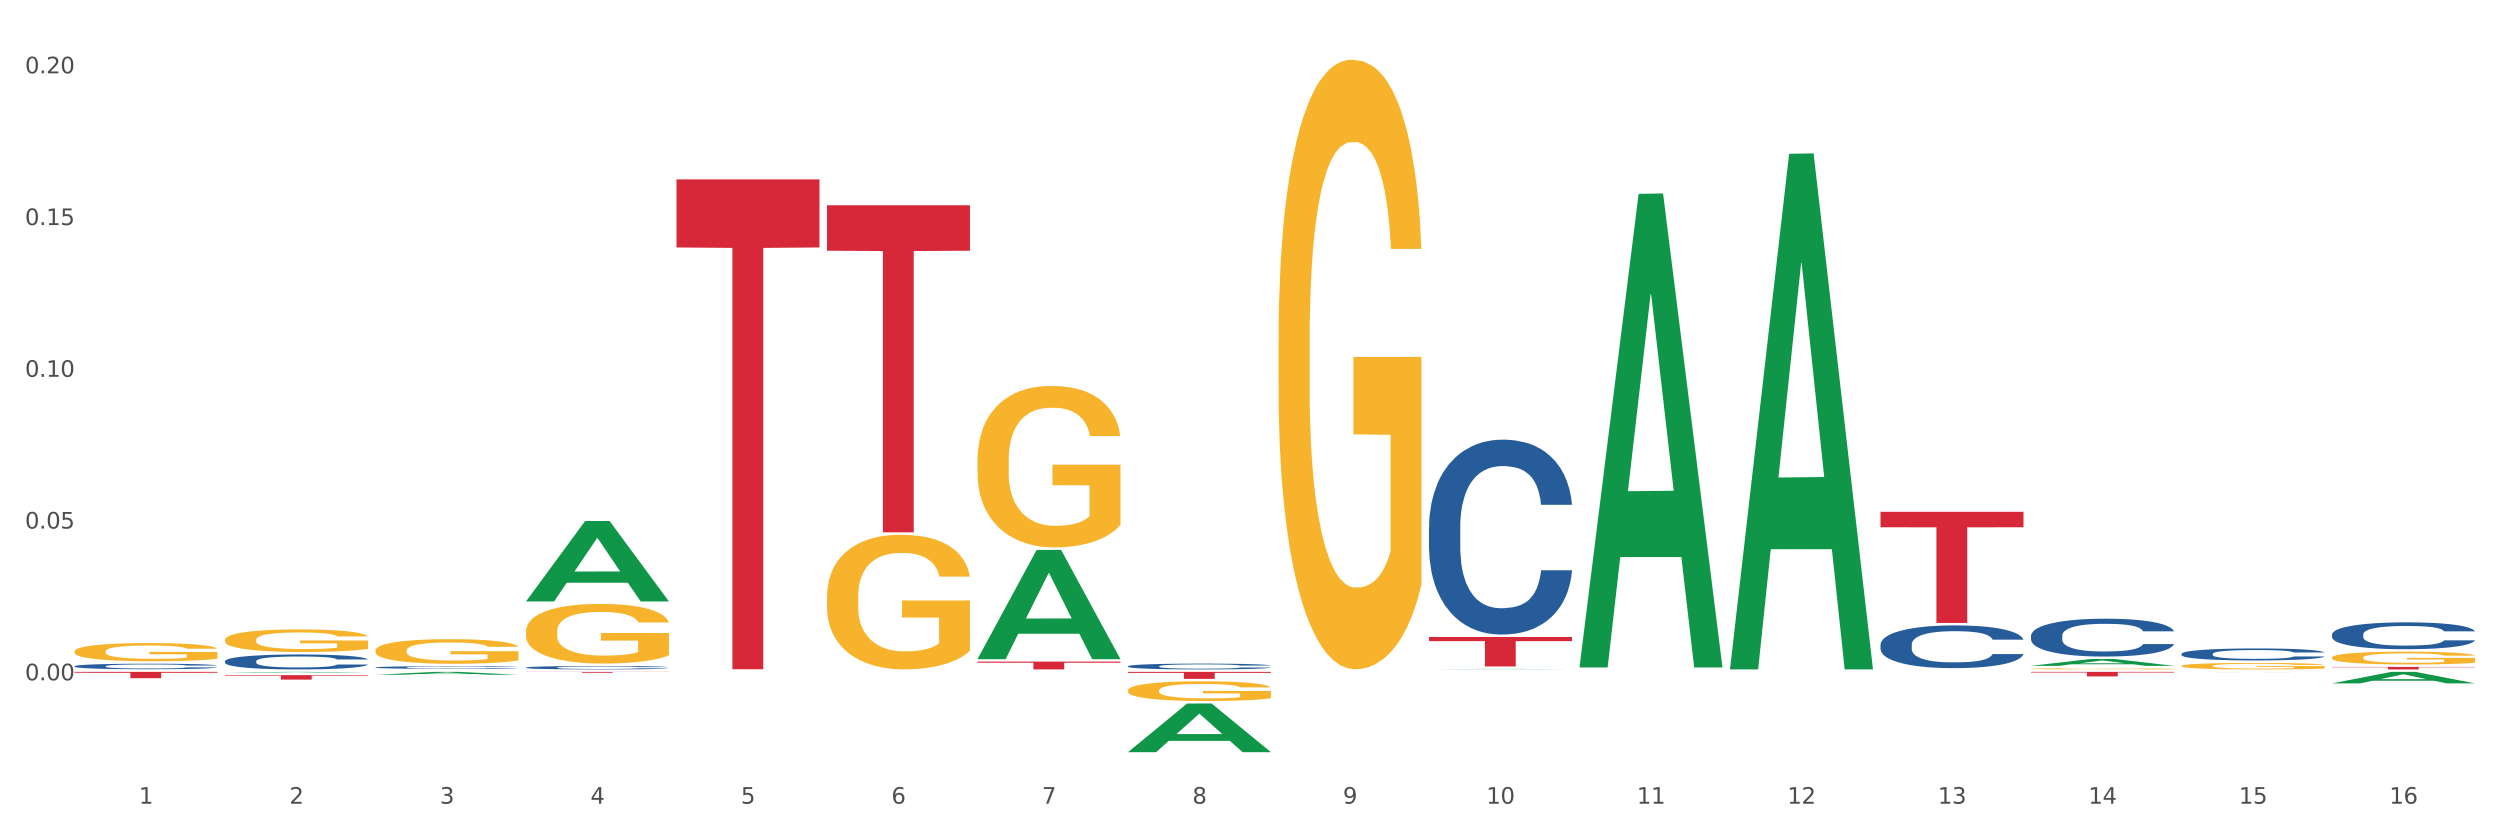<?xml version="1.0" encoding="utf-8" standalone="no"?>
<!DOCTYPE svg PUBLIC "-//W3C//DTD SVG 1.1//EN"
  "http://www.w3.org/Graphics/SVG/1.1/DTD/svg11.dtd">
<svg xmlns:xlink="http://www.w3.org/1999/xlink" width="1080pt" height="360pt" viewBox="0 0 1080 360" xmlns="http://www.w3.org/2000/svg" version="1.1">
 <rect x="0" y="0" width="1080" height="360" fill="#333333" stroke="none"/>
 <defs>
  <style type="text/css">*{stroke-linejoin: round; stroke-linecap: butt}</style>
 </defs>
 <g id="figure_1">
  <g id="patch_1">
   <path d="M 0 360 
L 1080 360 
L 1080 0 
L 0 0 
z
" style="fill: #ffffff; stroke: #ffffff; stroke-linejoin: miter"/>
  </g>
  <g id="axes_1">
   <g id="matplotlib.axis_1">
    <g id="xtick_1">
     <g id="text_1">
      <!-- 1 -->
      <g style="fill: #4d4d4d" transform="translate(60.004 347.204) scale(0.096 -0.096)">
       <defs>
        <path id="DejaVuSans-31" d="M 794 531 
L 1825 531 
L 1825 4091 
L 703 3866 
L 703 4441 
L 1819 4666 
L 2450 4666 
L 2450 531 
L 3481 531 
L 3481 0 
L 794 0 
L 794 531 
z
" transform="scale(0.016)"/>
       </defs>
       <use xlink:href="#DejaVuSans-31"/>
      </g>
     </g>
    </g>
    <g id="xtick_2">
     <g id="text_2">
      <!-- 2 -->
      <g style="fill: #4d4d4d" transform="translate(125.021 347.204) scale(0.096 -0.096)">
       <defs>
        <path id="DejaVuSans-32" d="M 1228 531 
L 3431 531 
L 3431 0 
L 469 0 
L 469 531 
Q 828 903 1448 1529 
Q 2069 2156 2228 2338 
Q 2531 2678 2651 2914 
Q 2772 3150 2772 3378 
Q 2772 3750 2511 3984 
Q 2250 4219 1831 4219 
Q 1534 4219 1204 4116 
Q 875 4013 500 3803 
L 500 4441 
Q 881 4594 1212 4672 
Q 1544 4750 1819 4750 
Q 2544 4750 2975 4387 
Q 3406 4025 3406 3419 
Q 3406 3131 3298 2873 
Q 3191 2616 2906 2266 
Q 2828 2175 2409 1742 
Q 1991 1309 1228 531 
z
" transform="scale(0.016)"/>
       </defs>
       <use xlink:href="#DejaVuSans-32"/>
      </g>
     </g>
    </g>
    <g id="xtick_3">
     <g id="text_3">
      <!-- 3 -->
      <g style="fill: #4d4d4d" transform="translate(190.039 347.204) scale(0.096 -0.096)">
       <defs>
        <path id="DejaVuSans-33" d="M 2597 2516 
Q 3050 2419 3304 2112 
Q 3559 1806 3559 1356 
Q 3559 666 3084 287 
Q 2609 -91 1734 -91 
Q 1441 -91 1130 -33 
Q 819 25 488 141 
L 488 750 
Q 750 597 1062 519 
Q 1375 441 1716 441 
Q 2309 441 2620 675 
Q 2931 909 2931 1356 
Q 2931 1769 2642 2001 
Q 2353 2234 1838 2234 
L 1294 2234 
L 1294 2753 
L 1863 2753 
Q 2328 2753 2575 2939 
Q 2822 3125 2822 3475 
Q 2822 3834 2567 4026 
Q 2313 4219 1838 4219 
Q 1578 4219 1281 4162 
Q 984 4106 628 3988 
L 628 4550 
Q 988 4650 1302 4700 
Q 1616 4750 1894 4750 
Q 2613 4750 3031 4423 
Q 3450 4097 3450 3541 
Q 3450 3153 3228 2886 
Q 3006 2619 2597 2516 
z
" transform="scale(0.016)"/>
       </defs>
       <use xlink:href="#DejaVuSans-33"/>
      </g>
     </g>
    </g>
    <g id="xtick_4">
     <g id="text_4">
      <!-- 4 -->
      <g style="fill: #4d4d4d" transform="translate(255.056 347.204) scale(0.096 -0.096)">
       <defs>
        <path id="DejaVuSans-34" d="M 2419 4116 
L 825 1625 
L 2419 1625 
L 2419 4116 
z
M 2253 4666 
L 3047 4666 
L 3047 1625 
L 3713 1625 
L 3713 1100 
L 3047 1100 
L 3047 0 
L 2419 0 
L 2419 1100 
L 313 1100 
L 313 1709 
L 2253 4666 
z
" transform="scale(0.016)"/>
       </defs>
       <use xlink:href="#DejaVuSans-34"/>
      </g>
     </g>
    </g>
    <g id="xtick_5">
     <g id="text_5">
      <!-- 5 -->
      <g style="fill: #4d4d4d" transform="translate(320.073 347.204) scale(0.096 -0.096)">
       <defs>
        <path id="DejaVuSans-35" d="M 691 4666 
L 3169 4666 
L 3169 4134 
L 1269 4134 
L 1269 2991 
Q 1406 3038 1543 3061 
Q 1681 3084 1819 3084 
Q 2600 3084 3056 2656 
Q 3513 2228 3513 1497 
Q 3513 744 3044 326 
Q 2575 -91 1722 -91 
Q 1428 -91 1123 -41 
Q 819 9 494 109 
L 494 744 
Q 775 591 1075 516 
Q 1375 441 1709 441 
Q 2250 441 2565 725 
Q 2881 1009 2881 1497 
Q 2881 1984 2565 2268 
Q 2250 2553 1709 2553 
Q 1456 2553 1204 2497 
Q 953 2441 691 2322 
L 691 4666 
z
" transform="scale(0.016)"/>
       </defs>
       <use xlink:href="#DejaVuSans-35"/>
      </g>
     </g>
    </g>
    <g id="xtick_6">
     <g id="text_6">
      <!-- 6 -->
      <g style="fill: #4d4d4d" transform="translate(385.09 347.204) scale(0.096 -0.096)">
       <defs>
        <path id="DejaVuSans-36" d="M 2113 2584 
Q 1688 2584 1439 2293 
Q 1191 2003 1191 1497 
Q 1191 994 1439 701 
Q 1688 409 2113 409 
Q 2538 409 2786 701 
Q 3034 994 3034 1497 
Q 3034 2003 2786 2293 
Q 2538 2584 2113 2584 
z
M 3366 4563 
L 3366 3988 
Q 3128 4100 2886 4159 
Q 2644 4219 2406 4219 
Q 1781 4219 1451 3797 
Q 1122 3375 1075 2522 
Q 1259 2794 1537 2939 
Q 1816 3084 2150 3084 
Q 2853 3084 3261 2657 
Q 3669 2231 3669 1497 
Q 3669 778 3244 343 
Q 2819 -91 2113 -91 
Q 1303 -91 875 529 
Q 447 1150 447 2328 
Q 447 3434 972 4092 
Q 1497 4750 2381 4750 
Q 2619 4750 2861 4703 
Q 3103 4656 3366 4563 
z
" transform="scale(0.016)"/>
       </defs>
       <use xlink:href="#DejaVuSans-36"/>
      </g>
     </g>
    </g>
    <g id="xtick_7">
     <g id="text_7">
      <!-- 7 -->
      <g style="fill: #4d4d4d" transform="translate(450.108 347.204) scale(0.096 -0.096)">
       <defs>
        <path id="DejaVuSans-37" d="M 525 4666 
L 3525 4666 
L 3525 4397 
L 1831 0 
L 1172 0 
L 2766 4134 
L 525 4134 
L 525 4666 
z
" transform="scale(0.016)"/>
       </defs>
       <use xlink:href="#DejaVuSans-37"/>
      </g>
     </g>
    </g>
    <g id="xtick_8">
     <g id="text_8">
      <!-- 8 -->
      <g style="fill: #4d4d4d" transform="translate(515.125 347.204) scale(0.096 -0.096)">
       <defs>
        <path id="DejaVuSans-38" d="M 2034 2216 
Q 1584 2216 1326 1975 
Q 1069 1734 1069 1313 
Q 1069 891 1326 650 
Q 1584 409 2034 409 
Q 2484 409 2743 651 
Q 3003 894 3003 1313 
Q 3003 1734 2745 1975 
Q 2488 2216 2034 2216 
z
M 1403 2484 
Q 997 2584 770 2862 
Q 544 3141 544 3541 
Q 544 4100 942 4425 
Q 1341 4750 2034 4750 
Q 2731 4750 3128 4425 
Q 3525 4100 3525 3541 
Q 3525 3141 3298 2862 
Q 3072 2584 2669 2484 
Q 3125 2378 3379 2068 
Q 3634 1759 3634 1313 
Q 3634 634 3220 271 
Q 2806 -91 2034 -91 
Q 1263 -91 848 271 
Q 434 634 434 1313 
Q 434 1759 690 2068 
Q 947 2378 1403 2484 
z
M 1172 3481 
Q 1172 3119 1398 2916 
Q 1625 2713 2034 2713 
Q 2441 2713 2670 2916 
Q 2900 3119 2900 3481 
Q 2900 3844 2670 4047 
Q 2441 4250 2034 4250 
Q 1625 4250 1398 4047 
Q 1172 3844 1172 3481 
z
" transform="scale(0.016)"/>
       </defs>
       <use xlink:href="#DejaVuSans-38"/>
      </g>
     </g>
    </g>
    <g id="xtick_9">
     <g id="text_9">
      <!-- 9 -->
      <g style="fill: #4d4d4d" transform="translate(580.142 347.204) scale(0.096 -0.096)">
       <defs>
        <path id="DejaVuSans-39" d="M 703 97 
L 703 672 
Q 941 559 1184 500 
Q 1428 441 1663 441 
Q 2288 441 2617 861 
Q 2947 1281 2994 2138 
Q 2813 1869 2534 1725 
Q 2256 1581 1919 1581 
Q 1219 1581 811 2004 
Q 403 2428 403 3163 
Q 403 3881 828 4315 
Q 1253 4750 1959 4750 
Q 2769 4750 3195 4129 
Q 3622 3509 3622 2328 
Q 3622 1225 3098 567 
Q 2575 -91 1691 -91 
Q 1453 -91 1209 -44 
Q 966 3 703 97 
z
M 1959 2075 
Q 2384 2075 2632 2365 
Q 2881 2656 2881 3163 
Q 2881 3666 2632 3958 
Q 2384 4250 1959 4250 
Q 1534 4250 1286 3958 
Q 1038 3666 1038 3163 
Q 1038 2656 1286 2365 
Q 1534 2075 1959 2075 
z
" transform="scale(0.016)"/>
       </defs>
       <use xlink:href="#DejaVuSans-39"/>
      </g>
     </g>
    </g>
    <g id="xtick_10">
     <g id="text_10">
      <!-- 10 -->
      <g style="fill: #4d4d4d" transform="translate(642.105 347.204) scale(0.096 -0.096)">
       <defs>
        <path id="DejaVuSans-30" d="M 2034 4250 
Q 1547 4250 1301 3770 
Q 1056 3291 1056 2328 
Q 1056 1369 1301 889 
Q 1547 409 2034 409 
Q 2525 409 2770 889 
Q 3016 1369 3016 2328 
Q 3016 3291 2770 3770 
Q 2525 4250 2034 4250 
z
M 2034 4750 
Q 2819 4750 3233 4129 
Q 3647 3509 3647 2328 
Q 3647 1150 3233 529 
Q 2819 -91 2034 -91 
Q 1250 -91 836 529 
Q 422 1150 422 2328 
Q 422 3509 836 4129 
Q 1250 4750 2034 4750 
z
" transform="scale(0.016)"/>
       </defs>
       <use xlink:href="#DejaVuSans-31"/>
       <use xlink:href="#DejaVuSans-30" transform="translate(63.623 0)"/>
      </g>
     </g>
    </g>
    <g id="xtick_11">
     <g id="text_11">
      <!-- 11 -->
      <g style="fill: #4d4d4d" transform="translate(707.123 347.204) scale(0.096 -0.096)">
       <use xlink:href="#DejaVuSans-31"/>
       <use xlink:href="#DejaVuSans-31" transform="translate(63.623 0)"/>
      </g>
     </g>
    </g>
    <g id="xtick_12">
     <g id="text_12">
      <!-- 12 -->
      <g style="fill: #4d4d4d" transform="translate(772.14 347.204) scale(0.096 -0.096)">
       <use xlink:href="#DejaVuSans-31"/>
       <use xlink:href="#DejaVuSans-32" transform="translate(63.623 0)"/>
      </g>
     </g>
    </g>
    <g id="xtick_13">
     <g id="text_13">
      <!-- 13 -->
      <g style="fill: #4d4d4d" transform="translate(837.157 347.204) scale(0.096 -0.096)">
       <use xlink:href="#DejaVuSans-31"/>
       <use xlink:href="#DejaVuSans-33" transform="translate(63.623 0)"/>
      </g>
     </g>
    </g>
    <g id="xtick_14">
     <g id="text_14">
      <!-- 14 -->
      <g style="fill: #4d4d4d" transform="translate(902.174 347.204) scale(0.096 -0.096)">
       <use xlink:href="#DejaVuSans-31"/>
       <use xlink:href="#DejaVuSans-34" transform="translate(63.623 0)"/>
      </g>
     </g>
    </g>
    <g id="xtick_15">
     <g id="text_15">
      <!-- 15 -->
      <g style="fill: #4d4d4d" transform="translate(967.192 347.204) scale(0.096 -0.096)">
       <use xlink:href="#DejaVuSans-31"/>
       <use xlink:href="#DejaVuSans-35" transform="translate(63.623 0)"/>
      </g>
     </g>
    </g>
    <g id="xtick_16">
     <g id="text_16">
      <!-- 16 -->
      <g style="fill: #4d4d4d" transform="translate(1032.209 347.204) scale(0.096 -0.096)">
       <use xlink:href="#DejaVuSans-31"/>
       <use xlink:href="#DejaVuSans-36" transform="translate(63.623 0)"/>
      </g>
     </g>
    </g>
    <g id="xtick_17"/>
    <g id="xtick_18"/>
    <g id="xtick_19"/>
    <g id="xtick_20"/>
    <g id="xtick_21"/>
    <g id="xtick_22"/>
    <g id="xtick_23"/>
    <g id="xtick_24"/>
    <g id="xtick_25"/>
    <g id="xtick_26"/>
    <g id="xtick_27"/>
    <g id="xtick_28"/>
    <g id="xtick_29"/>
    <g id="xtick_30"/>
    <g id="xtick_31"/>
   </g>
   <g id="matplotlib.axis_2">
    <g id="ytick_1">
     <g id="text_17">
      <!-- 0.00 -->
      <g style="fill: #4d4d4d" transform="translate(10.8 293.901) scale(0.096 -0.096)">
       <defs>
        <path id="DejaVuSans-2e" d="M 684 794 
L 1344 794 
L 1344 0 
L 684 0 
L 684 794 
z
" transform="scale(0.016)"/>
       </defs>
       <use xlink:href="#DejaVuSans-30"/>
       <use xlink:href="#DejaVuSans-2e" transform="translate(63.623 0)"/>
       <use xlink:href="#DejaVuSans-30" transform="translate(95.41 0)"/>
       <use xlink:href="#DejaVuSans-30" transform="translate(159.033 0)"/>
      </g>
     </g>
    </g>
    <g id="ytick_2">
     <g id="text_18">
      <!-- 0.05 -->
      <g style="fill: #4d4d4d" transform="translate(10.8 228.346) scale(0.096 -0.096)">
       <use xlink:href="#DejaVuSans-30"/>
       <use xlink:href="#DejaVuSans-2e" transform="translate(63.623 0)"/>
       <use xlink:href="#DejaVuSans-30" transform="translate(95.41 0)"/>
       <use xlink:href="#DejaVuSans-35" transform="translate(159.033 0)"/>
      </g>
     </g>
    </g>
    <g id="ytick_3">
     <g id="text_19">
      <!-- 0.10 -->
      <g style="fill: #4d4d4d" transform="translate(10.8 162.791) scale(0.096 -0.096)">
       <use xlink:href="#DejaVuSans-30"/>
       <use xlink:href="#DejaVuSans-2e" transform="translate(63.623 0)"/>
       <use xlink:href="#DejaVuSans-31" transform="translate(95.41 0)"/>
       <use xlink:href="#DejaVuSans-30" transform="translate(159.033 0)"/>
      </g>
     </g>
    </g>
    <g id="ytick_4">
     <g id="text_20">
      <!-- 0.15 -->
      <g style="fill: #4d4d4d" transform="translate(10.8 97.236) scale(0.096 -0.096)">
       <use xlink:href="#DejaVuSans-30"/>
       <use xlink:href="#DejaVuSans-2e" transform="translate(63.623 0)"/>
       <use xlink:href="#DejaVuSans-31" transform="translate(95.41 0)"/>
       <use xlink:href="#DejaVuSans-35" transform="translate(159.033 0)"/>
      </g>
     </g>
    </g>
    <g id="ytick_5">
     <g id="text_21">
      <!-- 0.20 -->
      <g style="fill: #4d4d4d" transform="translate(10.8 31.68) scale(0.096 -0.096)">
       <use xlink:href="#DejaVuSans-30"/>
       <use xlink:href="#DejaVuSans-2e" transform="translate(63.623 0)"/>
       <use xlink:href="#DejaVuSans-32" transform="translate(95.41 0)"/>
       <use xlink:href="#DejaVuSans-30" transform="translate(159.033 0)"/>
      </g>
     </g>
    </g>
    <g id="ytick_6"/>
    <g id="ytick_7"/>
    <g id="ytick_8"/>
    <g id="ytick_9"/>
    <g id="ytick_10"/>
   </g>
   <g id="PolyCollection_1">
    <path d="M 97.192 290.597 
L 97.256 290.597 
L 122.727 290.254 
L 133.297 290.254 
L 158.959 290.598 
L 146.733 290.598 
L 141.193 290.518 
L 114.894 290.518 
L 114.703 290.519 
L 109.354 290.598 
L 97.192 290.598 
L 97.192 290.597 
L 118.206 290.47 
L 137.882 290.47 
L 128.139 290.327 
L 128.012 290.327 
L 127.884 290.328 
L 118.142 290.47 
L 118.206 290.47 
L 97.192 290.597 
z
" clip-path="url(#pecdef1de14)" style="fill: #109648"/>
    <path d="M 162.209 291.496 
L 162.273 291.494 
L 187.744 290.255 
L 198.314 290.254 
L 223.976 291.498 
L 211.75 291.498 
L 206.21 291.208 
L 179.912 291.208 
L 179.721 291.213 
L 174.372 291.498 
L 162.209 291.498 
L 162.209 291.496 
L 183.223 291.035 
L 202.899 291.034 
L 193.156 290.519 
L 193.029 290.517 
L 192.902 290.52 
L 183.159 291.034 
L 183.223 291.035 
L 162.209 291.496 
z
" clip-path="url(#pecdef1de14)" style="fill: #109648"/>
    <path d="M 227.227 259.775 
L 227.29 259.742 
L 252.761 225.084 
L 263.331 225.051 
L 288.993 259.84 
L 276.767 259.84 
L 271.227 251.739 
L 244.929 251.739 
L 244.738 251.87 
L 239.389 259.84 
L 227.227 259.84 
L 227.227 259.775 
L 248.24 246.904 
L 267.916 246.872 
L 258.174 232.466 
L 258.046 232.401 
L 257.919 232.499 
L 248.176 246.872 
L 248.24 246.904 
L 227.227 259.775 
z
" clip-path="url(#pecdef1de14)" style="fill: #109648"/>
    <path d="M 292.244 77.492 
L 354.01 77.492 
L 354.01 106.9 
L 329.714 107.099 
L 329.714 289.111 
L 316.394 289.111 
L 316.394 107.099 
L 292.244 106.9 
L 292.244 77.691 
L 292.244 77.492 
z
" clip-path="url(#pecdef1de14)" style="fill: #d62839"/>
    <path d="M 617.33 289.097 
L 617.394 289.097 
L 642.865 288.97 
L 653.435 288.969 
L 679.097 289.098 
L 666.871 289.098 
L 661.331 289.068 
L 635.032 289.068 
L 634.841 289.068 
L 629.492 289.098 
L 617.33 289.098 
L 617.33 289.097 
L 638.343 289.05 
L 658.02 289.05 
L 648.277 288.997 
L 648.15 288.997 
L 648.022 288.997 
L 638.28 289.05 
L 638.343 289.05 
L 617.33 289.097 
z
" clip-path="url(#pecdef1de14)" style="fill: #109648"/>
    <path d="M 357.261 88.682 
L 419.028 88.682 
L 419.028 108.317 
L 394.731 108.45 
L 394.731 229.977 
L 381.412 229.977 
L 381.412 108.45 
L 357.261 108.317 
L 357.261 88.815 
L 357.261 88.682 
z
" clip-path="url(#pecdef1de14)" style="fill: #d62839"/>
    <path d="M 487.296 290.254 
L 549.062 290.254 
L 549.062 290.672 
L 524.765 290.675 
L 524.765 293.263 
L 511.446 293.263 
L 511.446 290.675 
L 487.296 290.672 
L 487.296 290.257 
L 487.296 290.254 
z
" clip-path="url(#pecdef1de14)" style="fill: #d62839"/>
    <path d="M 487.296 324.91 
L 487.359 324.89 
L 512.83 303.92 
L 523.4 303.9 
L 549.062 324.95 
L 536.836 324.95 
L 531.296 320.048 
L 504.998 320.048 
L 504.807 320.127 
L 499.458 324.95 
L 487.296 324.95 
L 487.296 324.91 
L 508.309 317.123 
L 527.985 317.103 
L 518.243 308.387 
L 518.115 308.347 
L 517.988 308.406 
L 508.245 317.103 
L 508.309 317.123 
L 487.296 324.91 
z
" clip-path="url(#pecdef1de14)" style="fill: #109648"/>
    <path d="M 617.33 275.188 
L 679.097 275.188 
L 679.097 276.956 
L 654.8 276.968 
L 654.8 287.911 
L 641.481 287.911 
L 641.481 276.968 
L 617.33 276.956 
L 617.33 275.2 
L 617.33 275.188 
z
" clip-path="url(#pecdef1de14)" style="fill: #d62839"/>
    <path d="M 812.382 221.098 
L 874.148 221.098 
L 874.148 227.771 
L 849.852 227.816 
L 849.852 269.115 
L 836.532 269.115 
L 836.532 227.816 
L 812.382 227.771 
L 812.382 221.143 
L 812.382 221.098 
z
" clip-path="url(#pecdef1de14)" style="fill: #d62839"/>
    <path d="M 877.399 290.254 
L 939.166 290.254 
L 939.166 290.524 
L 914.869 290.526 
L 914.869 292.196 
L 901.549 292.196 
L 901.549 290.526 
L 877.399 290.524 
L 877.399 290.256 
L 877.399 290.254 
z
" clip-path="url(#pecdef1de14)" style="fill: #d62839"/>
    <path d="M 1007.434 288.116 
L 1069.2 288.116 
L 1069.2 288.266 
L 1044.903 288.267 
L 1044.903 289.196 
L 1031.584 289.196 
L 1031.584 288.267 
L 1007.434 288.266 
L 1007.434 288.117 
L 1007.434 288.116 
z
" clip-path="url(#pecdef1de14)" style="fill: #d62839"/>
    <path d="M 422.278 285.825 
L 484.045 285.825 
L 484.045 286.29 
L 459.748 286.293 
L 459.748 289.17 
L 446.429 289.17 
L 446.429 286.293 
L 422.278 286.29 
L 422.278 285.828 
L 422.278 285.825 
z
" clip-path="url(#pecdef1de14)" style="fill: #d62839"/>
    <path d="M 877.399 287.64 
L 877.463 287.637 
L 902.933 284.692 
L 913.504 284.69 
L 939.166 287.646 
L 926.94 287.646 
L 921.4 286.957 
L 895.101 286.957 
L 894.91 286.968 
L 889.561 287.646 
L 877.399 287.646 
L 877.399 287.64 
L 898.412 286.546 
L 918.089 286.544 
L 908.346 285.32 
L 908.219 285.314 
L 908.091 285.322 
L 898.349 286.544 
L 898.412 286.546 
L 877.399 287.64 
z
" clip-path="url(#pecdef1de14)" style="fill: #109648"/>
    <path d="M 747.365 288.761 
L 747.428 288.551 
L 772.899 66.449 
L 783.469 66.24 
L 809.131 289.179 
L 796.905 289.179 
L 791.365 237.265 
L 765.067 237.265 
L 764.876 238.102 
L 759.527 289.179 
L 747.365 289.179 
L 747.365 288.761 
L 768.378 206.283 
L 788.054 206.074 
L 778.312 113.758 
L 778.184 113.339 
L 778.057 113.967 
L 768.314 206.074 
L 768.378 206.283 
L 747.365 288.761 
z
" clip-path="url(#pecdef1de14)" style="fill: #109648"/>
    <path d="M 682.347 287.961 
L 682.411 287.768 
L 707.882 83.751 
L 718.452 83.559 
L 744.114 288.345 
L 731.888 288.345 
L 726.348 240.658 
L 700.05 240.658 
L 699.859 241.427 
L 694.51 288.345 
L 682.347 288.345 
L 682.347 287.961 
L 703.361 212.199 
L 723.037 212.007 
L 713.294 127.208 
L 713.167 126.824 
L 713.04 127.4 
L 703.297 212.007 
L 703.361 212.199 
L 682.347 287.961 
z
" clip-path="url(#pecdef1de14)" style="fill: #109648"/>
    <path d="M 942.416 290.359 
L 942.48 290.359 
L 967.951 290.337 
L 978.521 290.337 
L 1004.183 290.359 
L 991.957 290.359 
L 986.417 290.354 
L 960.118 290.354 
L 959.927 290.354 
L 954.579 290.359 
L 942.416 290.359 
L 942.416 290.359 
L 963.43 290.351 
L 983.106 290.351 
L 973.363 290.342 
L 973.236 290.342 
L 973.109 290.342 
L 963.366 290.351 
L 963.43 290.351 
L 942.416 290.359 
z
" clip-path="url(#pecdef1de14)" style="fill: #109648"/>
    <path d="M 1007.434 295.216 
L 1007.497 295.211 
L 1032.968 290.259 
L 1043.538 290.254 
L 1069.2 295.225 
L 1056.974 295.225 
L 1051.434 294.068 
L 1025.136 294.068 
L 1024.945 294.086 
L 1019.596 295.225 
L 1007.434 295.225 
L 1007.434 295.216 
L 1028.447 293.377 
L 1048.123 293.372 
L 1038.38 291.314 
L 1038.253 291.304 
L 1038.126 291.318 
L 1028.383 293.372 
L 1028.447 293.377 
L 1007.434 295.216 
z
" clip-path="url(#pecdef1de14)" style="fill: #109648"/>
    <path d="M 227.227 290.254 
L 288.993 290.254 
L 288.993 290.306 
L 264.696 290.306 
L 264.696 290.629 
L 251.377 290.629 
L 251.377 290.306 
L 227.227 290.306 
L 227.227 290.254 
L 227.227 290.254 
z
" clip-path="url(#pecdef1de14)" style="fill: #d62839"/>
    <path d="M 97.192 291.656 
L 158.959 291.656 
L 158.959 291.924 
L 134.662 291.926 
L 134.662 293.587 
L 121.343 293.587 
L 121.343 291.926 
L 97.192 291.924 
L 97.192 291.658 
L 97.192 291.656 
z
" clip-path="url(#pecdef1de14)" style="fill: #d62839"/>
    <path d="M 32.175 290.254 
L 93.941 290.254 
L 93.941 290.634 
L 69.645 290.637 
L 69.645 292.992 
L 56.325 292.992 
L 56.325 290.637 
L 32.175 290.634 
L 32.175 290.257 
L 32.175 290.254 
z
" clip-path="url(#pecdef1de14)" style="fill: #d62839"/>
    <path d="M 422.278 198.965 
L 422.351 198.902 
L 422.351 196.608 
L 422.497 194.634 
L 423.226 189.856 
L 424.32 185.906 
L 425.122 183.804 
L 425.925 182.084 
L 426.873 180.364 
L 428.039 178.58 
L 430.154 175.969 
L 431.467 174.631 
L 433.071 173.229 
L 435.988 171.191 
L 438.103 170.044 
L 440.291 169.089 
L 443.864 167.942 
L 446.197 167.432 
L 448.677 167.05 
L 451.667 166.795 
L 453.927 166.732 
L 458.886 166.923 
L 463.116 167.496 
L 465.158 167.942 
L 467.783 168.706 
L 469.168 169.216 
L 471.429 170.235 
L 473.763 171.573 
L 475.367 172.72 
L 477.773 174.886 
L 479.596 177.052 
L 481.274 179.727 
L 482.149 181.574 
L 482.805 183.294 
L 483.389 185.269 
L 483.972 188.391 
L 470.846 188.391 
L 470.335 186.161 
L 469.533 184.059 
L 468.366 182.02 
L 467.345 180.746 
L 465.595 179.154 
L 463.991 178.134 
L 462.314 177.37 
L 460.272 176.733 
L 458.667 176.415 
L 456.407 176.16 
L 451.958 176.223 
L 448.969 176.733 
L 446.927 177.37 
L 445.614 177.943 
L 444.447 178.58 
L 443.135 179.472 
L 441.603 180.81 
L 440.509 182.02 
L 439.416 183.549 
L 438.54 185.078 
L 437.738 186.862 
L 437.082 188.773 
L 436.571 190.748 
L 436.134 193.168 
L 435.769 197.182 
L 435.769 205.909 
L 435.915 207.884 
L 436.28 210.496 
L 436.717 212.471 
L 437.447 214.828 
L 438.103 216.42 
L 439.343 218.713 
L 440.728 220.625 
L 441.822 221.835 
L 442.916 222.854 
L 444.812 224.256 
L 446.927 225.402 
L 448.75 226.103 
L 451.229 226.74 
L 452.906 226.995 
L 454.365 227.122 
L 457.938 227.122 
L 460.49 226.931 
L 463.334 226.485 
L 465.522 225.912 
L 467.345 225.211 
L 469.387 224.065 
L 470.7 222.982 
L 470.7 209.668 
L 454.657 209.604 
L 454.657 200.749 
L 484.045 200.749 
L 484.045 226.74 
L 482.805 228.078 
L 481.42 229.288 
L 479.961 230.371 
L 477.773 231.709 
L 475.148 232.983 
L 472.815 233.875 
L 470.335 234.639 
L 467.418 235.34 
L 463.626 235.977 
L 461.293 236.232 
L 458.376 236.423 
L 454.948 236.487 
L 451.958 236.359 
L 449.041 236.041 
L 445.979 235.467 
L 442.989 234.639 
L 440.728 233.811 
L 438.468 232.792 
L 436.061 231.454 
L 434.165 230.18 
L 432.707 229.033 
L 431.102 227.568 
L 429.352 225.657 
L 428.039 223.937 
L 426.873 222.153 
L 425.633 219.86 
L 424.758 217.885 
L 423.883 215.401 
L 423.372 213.553 
L 422.789 210.687 
L 422.351 206.674 
L 422.278 198.965 
z
" clip-path="url(#pecdef1de14)" style="fill: #f7b32b"/>
    <path d="M 487.296 298.259 
L 487.369 298.251 
L 487.369 297.971 
L 487.514 297.73 
L 488.244 297.146 
L 489.338 296.664 
L 490.14 296.407 
L 490.942 296.197 
L 491.89 295.987 
L 493.057 295.769 
L 495.171 295.45 
L 496.484 295.286 
L 498.088 295.115 
L 501.005 294.866 
L 503.12 294.726 
L 505.308 294.609 
L 508.881 294.469 
L 511.215 294.407 
L 513.694 294.36 
L 516.684 294.329 
L 518.945 294.321 
L 523.903 294.345 
L 528.133 294.415 
L 530.175 294.469 
L 532.8 294.563 
L 534.186 294.625 
L 536.446 294.749 
L 538.78 294.913 
L 540.384 295.053 
L 542.791 295.317 
L 544.614 295.582 
L 546.291 295.909 
L 547.166 296.135 
L 547.822 296.345 
L 548.406 296.586 
L 548.989 296.967 
L 535.863 296.967 
L 535.352 296.695 
L 534.55 296.438 
L 533.383 296.189 
L 532.363 296.033 
L 530.612 295.839 
L 529.008 295.714 
L 527.331 295.621 
L 525.289 295.543 
L 523.685 295.504 
L 521.424 295.473 
L 516.976 295.481 
L 513.986 295.543 
L 511.944 295.621 
L 510.631 295.691 
L 509.464 295.769 
L 508.152 295.878 
L 506.62 296.041 
L 505.527 296.189 
L 504.433 296.376 
L 503.558 296.563 
L 502.756 296.78 
L 502.099 297.014 
L 501.589 297.255 
L 501.151 297.551 
L 500.787 298.041 
L 500.787 299.107 
L 500.932 299.348 
L 501.297 299.667 
L 501.735 299.909 
L 502.464 300.196 
L 503.12 300.391 
L 504.36 300.671 
L 505.745 300.905 
L 506.839 301.052 
L 507.933 301.177 
L 509.829 301.348 
L 511.944 301.488 
L 513.767 301.574 
L 516.246 301.652 
L 517.924 301.683 
L 519.382 301.698 
L 522.955 301.698 
L 525.508 301.675 
L 528.352 301.62 
L 530.539 301.55 
L 532.363 301.465 
L 534.404 301.325 
L 535.717 301.192 
L 535.717 299.566 
L 519.674 299.558 
L 519.674 298.477 
L 549.062 298.477 
L 549.062 301.652 
L 547.822 301.815 
L 546.437 301.963 
L 544.978 302.095 
L 542.791 302.259 
L 540.165 302.414 
L 537.832 302.523 
L 535.352 302.617 
L 532.435 302.702 
L 528.643 302.78 
L 526.31 302.811 
L 523.393 302.834 
L 519.966 302.842 
L 516.976 302.827 
L 514.059 302.788 
L 510.996 302.718 
L 508.006 302.617 
L 505.745 302.515 
L 503.485 302.391 
L 501.078 302.227 
L 499.182 302.072 
L 497.724 301.932 
L 496.119 301.753 
L 494.369 301.519 
L 493.057 301.309 
L 491.89 301.091 
L 490.65 300.811 
L 489.775 300.57 
L 488.9 300.267 
L 488.39 300.041 
L 487.806 299.691 
L 487.369 299.2 
L 487.296 298.259 
z
" clip-path="url(#pecdef1de14)" style="fill: #f7b32b"/>
    <path d="M 552.313 147.458 
L 552.386 147.217 
L 552.386 138.559 
L 552.532 131.103 
L 553.261 113.065 
L 554.355 98.153 
L 555.157 90.216 
L 555.959 83.723 
L 556.907 77.229 
L 558.074 70.494 
L 560.189 60.634 
L 561.501 55.583 
L 563.106 50.292 
L 566.023 42.595 
L 568.137 38.266 
L 570.325 34.658 
L 573.898 30.329 
L 576.232 28.405 
L 578.711 26.962 
L 581.701 26 
L 583.962 25.759 
L 588.921 26.481 
L 593.15 28.646 
L 595.192 30.329 
L 597.817 33.215 
L 599.203 35.139 
L 601.464 38.988 
L 603.797 44.038 
L 605.401 48.368 
L 607.808 56.545 
L 609.631 64.722 
L 611.308 74.824 
L 612.183 81.798 
L 612.84 88.292 
L 613.423 95.748 
L 614.006 107.533 
L 600.88 107.533 
L 600.37 99.115 
L 599.567 91.178 
L 598.401 83.482 
L 597.38 78.672 
L 595.63 72.659 
L 594.025 68.811 
L 592.348 65.925 
L 590.306 63.52 
L 588.702 62.317 
L 586.441 61.355 
L 581.993 61.596 
L 579.003 63.52 
L 576.961 65.925 
L 575.649 68.089 
L 574.482 70.494 
L 573.169 73.862 
L 571.638 78.912 
L 570.544 83.482 
L 569.45 89.254 
L 568.575 95.027 
L 567.773 101.761 
L 567.116 108.976 
L 566.606 116.432 
L 566.168 125.571 
L 565.804 140.724 
L 565.804 173.674 
L 565.95 181.129 
L 566.314 190.99 
L 566.752 198.446 
L 567.481 207.345 
L 568.137 213.358 
L 569.377 222.016 
L 570.763 229.232 
L 571.856 233.801 
L 572.95 237.649 
L 574.846 242.941 
L 576.961 247.27 
L 578.784 249.915 
L 581.264 252.321 
L 582.941 253.283 
L 584.399 253.764 
L 587.973 253.764 
L 590.525 253.042 
L 593.369 251.359 
L 595.557 249.194 
L 597.38 246.548 
L 599.422 242.219 
L 600.734 238.13 
L 600.734 187.864 
L 584.691 187.623 
L 584.691 154.192 
L 614.079 154.192 
L 614.079 252.321 
L 612.84 257.371 
L 611.454 261.941 
L 609.996 266.03 
L 607.808 271.08 
L 605.183 275.891 
L 602.849 279.258 
L 600.37 282.144 
L 597.453 284.789 
L 593.661 287.195 
L 591.327 288.157 
L 588.41 288.878 
L 584.983 289.119 
L 581.993 288.638 
L 579.076 287.435 
L 576.013 285.271 
L 573.023 282.144 
L 570.763 279.017 
L 568.502 275.169 
L 566.096 270.118 
L 564.199 265.308 
L 562.741 260.979 
L 561.137 255.447 
L 559.387 248.232 
L 558.074 241.738 
L 556.907 235.004 
L 555.667 226.345 
L 554.792 218.89 
L 553.917 209.51 
L 553.407 202.535 
L 552.823 191.712 
L 552.386 176.56 
L 552.313 147.458 
z
" clip-path="url(#pecdef1de14)" style="fill: #f7b32b"/>
    <path d="M 877.399 288.931 
L 877.472 288.931 
L 877.472 288.914 
L 877.618 288.9 
L 878.347 288.867 
L 879.441 288.839 
L 880.243 288.824 
L 881.045 288.812 
L 881.993 288.8 
L 883.16 288.787 
L 885.275 288.769 
L 886.588 288.759 
L 888.192 288.749 
L 891.109 288.735 
L 893.224 288.727 
L 895.411 288.72 
L 898.985 288.712 
L 901.318 288.708 
L 903.798 288.706 
L 906.787 288.704 
L 909.048 288.704 
L 914.007 288.705 
L 918.236 288.709 
L 920.278 288.712 
L 922.904 288.717 
L 924.289 288.721 
L 926.55 288.728 
L 928.883 288.738 
L 930.488 288.746 
L 932.894 288.761 
L 934.717 288.776 
L 936.394 288.795 
L 937.27 288.808 
L 937.926 288.82 
L 938.509 288.834 
L 939.093 288.856 
L 925.966 288.856 
L 925.456 288.841 
L 924.654 288.826 
L 923.487 288.811 
L 922.466 288.802 
L 920.716 288.791 
L 919.111 288.784 
L 917.434 288.779 
L 915.392 288.774 
L 913.788 288.772 
L 911.527 288.77 
L 907.079 288.771 
L 904.089 288.774 
L 902.047 288.779 
L 900.735 288.783 
L 899.568 288.787 
L 898.255 288.793 
L 896.724 288.803 
L 895.63 288.811 
L 894.536 288.822 
L 893.661 288.833 
L 892.859 288.846 
L 892.203 288.859 
L 891.692 288.873 
L 891.255 288.89 
L 890.89 288.918 
L 890.89 288.98 
L 891.036 288.994 
L 891.4 289.012 
L 891.838 289.026 
L 892.567 289.043 
L 893.224 289.054 
L 894.463 289.071 
L 895.849 289.084 
L 896.943 289.093 
L 898.037 289.1 
L 899.933 289.11 
L 902.047 289.118 
L 903.87 289.123 
L 906.35 289.127 
L 908.027 289.129 
L 909.486 289.13 
L 913.059 289.13 
L 915.611 289.129 
L 918.455 289.125 
L 920.643 289.121 
L 922.466 289.116 
L 924.508 289.108 
L 925.82 289.101 
L 925.82 289.007 
L 909.777 289.006 
L 909.777 288.944 
L 939.166 288.944 
L 939.166 289.127 
L 937.926 289.137 
L 936.54 289.145 
L 935.082 289.153 
L 932.894 289.162 
L 930.269 289.171 
L 927.935 289.178 
L 925.456 289.183 
L 922.539 289.188 
L 918.747 289.192 
L 916.413 289.194 
L 913.496 289.196 
L 910.069 289.196 
L 907.079 289.195 
L 904.162 289.193 
L 901.099 289.189 
L 898.109 289.183 
L 895.849 289.177 
L 893.588 289.17 
L 891.182 289.16 
L 889.286 289.151 
L 887.827 289.143 
L 886.223 289.133 
L 884.473 289.12 
L 883.16 289.107 
L 881.993 289.095 
L 880.754 289.079 
L 879.879 289.065 
L 879.003 289.047 
L 878.493 289.034 
L 877.91 289.014 
L 877.472 288.985 
L 877.399 288.931 
z
" clip-path="url(#pecdef1de14)" style="fill: #f7b32b"/>
    <path d="M 942.416 287.68 
L 942.489 287.678 
L 942.489 287.585 
L 942.635 287.505 
L 943.364 287.312 
L 944.458 287.153 
L 945.26 287.068 
L 946.063 286.999 
L 947.011 286.929 
L 948.177 286.857 
L 950.292 286.751 
L 951.605 286.697 
L 953.209 286.641 
L 956.126 286.558 
L 958.241 286.512 
L 960.429 286.474 
L 964.002 286.427 
L 966.335 286.407 
L 968.815 286.391 
L 971.805 286.381 
L 974.065 286.378 
L 979.024 286.386 
L 983.254 286.409 
L 985.296 286.427 
L 987.921 286.458 
L 989.306 286.479 
L 991.567 286.52 
L 993.901 286.574 
L 995.505 286.62 
L 997.911 286.708 
L 999.734 286.795 
L 1001.412 286.903 
L 1002.287 286.978 
L 1002.943 287.047 
L 1003.526 287.127 
L 1004.11 287.253 
L 990.984 287.253 
L 990.473 287.163 
L 989.671 287.078 
L 988.504 286.996 
L 987.483 286.944 
L 985.733 286.88 
L 984.129 286.839 
L 982.451 286.808 
L 980.41 286.782 
L 978.805 286.769 
L 976.545 286.759 
L 972.096 286.762 
L 969.106 286.782 
L 967.065 286.808 
L 965.752 286.831 
L 964.585 286.857 
L 963.273 286.893 
L 961.741 286.947 
L 960.647 286.996 
L 959.553 287.058 
L 958.678 287.119 
L 957.876 287.191 
L 957.22 287.269 
L 956.709 287.348 
L 956.272 287.446 
L 955.907 287.608 
L 955.907 287.961 
L 956.053 288.041 
L 956.418 288.146 
L 956.855 288.226 
L 957.585 288.321 
L 958.241 288.385 
L 959.481 288.478 
L 960.866 288.555 
L 961.96 288.604 
L 963.054 288.645 
L 964.95 288.702 
L 967.065 288.748 
L 968.888 288.777 
L 971.367 288.802 
L 973.044 288.813 
L 974.503 288.818 
L 978.076 288.818 
L 980.628 288.81 
L 983.472 288.792 
L 985.66 288.769 
L 987.483 288.741 
L 989.525 288.694 
L 990.838 288.65 
L 990.838 288.113 
L 974.795 288.11 
L 974.795 287.752 
L 1004.183 287.752 
L 1004.183 288.802 
L 1002.943 288.856 
L 1001.558 288.905 
L 1000.099 288.949 
L 997.911 289.003 
L 995.286 289.054 
L 992.953 289.09 
L 990.473 289.121 
L 987.556 289.15 
L 983.764 289.175 
L 981.431 289.186 
L 978.514 289.193 
L 975.086 289.196 
L 972.096 289.191 
L 969.179 289.178 
L 966.117 289.155 
L 963.127 289.121 
L 960.866 289.088 
L 958.605 289.047 
L 956.199 288.993 
L 954.303 288.941 
L 952.844 288.895 
L 951.24 288.836 
L 949.49 288.759 
L 948.177 288.689 
L 947.011 288.617 
L 945.771 288.524 
L 944.896 288.445 
L 944.021 288.344 
L 943.51 288.27 
L 942.927 288.154 
L 942.489 287.992 
L 942.416 287.68 
z
" clip-path="url(#pecdef1de14)" style="fill: #f7b32b"/>
    <path d="M 1007.434 284.076 
L 1007.507 284.071 
L 1007.507 283.889 
L 1007.652 283.732 
L 1008.382 283.352 
L 1009.475 283.038 
L 1010.278 282.871 
L 1011.08 282.734 
L 1012.028 282.597 
L 1013.195 282.456 
L 1015.309 282.248 
L 1016.622 282.142 
L 1018.226 282.03 
L 1021.143 281.868 
L 1023.258 281.777 
L 1025.446 281.701 
L 1029.019 281.61 
L 1031.353 281.57 
L 1033.832 281.539 
L 1036.822 281.519 
L 1039.083 281.514 
L 1044.041 281.529 
L 1048.271 281.575 
L 1050.313 281.61 
L 1052.938 281.671 
L 1054.324 281.711 
L 1056.584 281.792 
L 1058.918 281.899 
L 1060.522 281.99 
L 1062.929 282.162 
L 1064.752 282.334 
L 1066.429 282.547 
L 1067.304 282.694 
L 1067.96 282.83 
L 1068.544 282.987 
L 1069.127 283.235 
L 1056.001 283.235 
L 1055.49 283.058 
L 1054.688 282.891 
L 1053.521 282.729 
L 1052.5 282.628 
L 1050.75 282.501 
L 1049.146 282.42 
L 1047.469 282.359 
L 1045.427 282.309 
L 1043.823 282.284 
L 1041.562 282.263 
L 1037.114 282.268 
L 1034.124 282.309 
L 1032.082 282.359 
L 1030.769 282.405 
L 1029.602 282.456 
L 1028.29 282.527 
L 1026.758 282.633 
L 1025.665 282.729 
L 1024.571 282.851 
L 1023.696 282.972 
L 1022.893 283.114 
L 1022.237 283.266 
L 1021.727 283.423 
L 1021.289 283.615 
L 1020.925 283.934 
L 1020.925 284.628 
L 1021.07 284.785 
L 1021.435 284.992 
L 1021.873 285.149 
L 1022.602 285.337 
L 1023.258 285.463 
L 1024.498 285.646 
L 1025.883 285.797 
L 1026.977 285.894 
L 1028.071 285.975 
L 1029.967 286.086 
L 1032.082 286.177 
L 1033.905 286.233 
L 1036.384 286.283 
L 1038.062 286.304 
L 1039.52 286.314 
L 1043.093 286.314 
L 1045.646 286.299 
L 1048.49 286.263 
L 1050.677 286.218 
L 1052.5 286.162 
L 1054.542 286.071 
L 1055.855 285.985 
L 1055.855 284.927 
L 1039.812 284.921 
L 1039.812 284.218 
L 1069.2 284.218 
L 1069.2 286.283 
L 1067.96 286.39 
L 1066.575 286.486 
L 1065.116 286.572 
L 1062.929 286.678 
L 1060.303 286.78 
L 1057.97 286.851 
L 1055.49 286.911 
L 1052.573 286.967 
L 1048.781 287.018 
L 1046.448 287.038 
L 1043.531 287.053 
L 1040.103 287.058 
L 1037.114 287.048 
L 1034.197 287.023 
L 1031.134 286.977 
L 1028.144 286.911 
L 1025.883 286.846 
L 1023.623 286.764 
L 1021.216 286.658 
L 1019.32 286.557 
L 1017.862 286.466 
L 1016.257 286.349 
L 1014.507 286.197 
L 1013.195 286.061 
L 1012.028 285.919 
L 1010.788 285.737 
L 1009.913 285.58 
L 1009.038 285.382 
L 1008.527 285.235 
L 1007.944 285.008 
L 1007.507 284.689 
L 1007.434 284.076 
z
" clip-path="url(#pecdef1de14)" style="fill: #f7b32b"/>
    <path d="M 162.209 288.316 
L 162.282 288.315 
L 162.282 288.286 
L 162.502 288.247 
L 163.305 288.175 
L 164.327 288.121 
L 166.079 288.057 
L 167.028 288.03 
L 168.269 288 
L 170.825 287.952 
L 173.745 287.911 
L 175.789 287.888 
L 177.323 287.873 
L 180.754 287.848 
L 182.725 287.836 
L 184.77 287.827 
L 186.522 287.821 
L 189.442 287.814 
L 191.778 287.811 
L 194.48 287.81 
L 196.743 287.811 
L 199.737 287.815 
L 204.117 287.827 
L 205.796 287.834 
L 208.06 287.847 
L 210.396 287.863 
L 212.294 287.88 
L 214.485 287.903 
L 216.748 287.934 
L 218.938 287.973 
L 220.471 288.009 
L 221.713 288.047 
L 222.808 288.094 
L 223.611 288.144 
L 223.976 288.187 
L 210.615 288.187 
L 210.25 288.148 
L 209.52 288.107 
L 208.79 288.079 
L 207.987 288.057 
L 206.746 288.031 
L 205.65 288.015 
L 203.825 287.995 
L 202.146 287.983 
L 200.759 287.975 
L 199.079 287.969 
L 195.502 287.963 
L 192.947 287.963 
L 191.34 287.965 
L 189.369 287.97 
L 187.69 287.977 
L 185.719 287.99 
L 184.185 288.003 
L 182.652 288.021 
L 181.776 288.033 
L 180.462 288.056 
L 179.586 288.074 
L 178.418 288.106 
L 177.761 288.129 
L 176.592 288.188 
L 176.081 288.231 
L 175.862 288.261 
L 175.716 288.294 
L 175.716 288.454 
L 176.154 288.526 
L 176.519 288.557 
L 177.104 288.592 
L 178.199 288.638 
L 179.805 288.682 
L 181.484 288.714 
L 182.871 288.733 
L 184.185 288.748 
L 185.5 288.759 
L 187.106 288.769 
L 188.42 288.776 
L 190.391 288.782 
L 192.728 288.785 
L 194.553 288.785 
L 198.276 288.78 
L 199.956 288.775 
L 201.562 288.767 
L 203.314 288.756 
L 204.701 288.744 
L 205.504 288.734 
L 206.819 288.715 
L 207.841 288.694 
L 208.717 288.671 
L 209.301 288.65 
L 209.958 288.619 
L 210.469 288.584 
L 210.615 288.566 
L 223.976 288.566 
L 223.684 288.603 
L 223.173 288.639 
L 222.151 288.687 
L 221.348 288.715 
L 220.106 288.749 
L 218.792 288.778 
L 216.967 288.81 
L 215.288 288.833 
L 213.535 288.854 
L 211.637 288.872 
L 208.206 288.898 
L 206.965 288.905 
L 204.336 288.918 
L 202.292 288.925 
L 199.299 288.932 
L 196.232 288.936 
L 193.02 288.937 
L 190.172 288.935 
L 187.033 288.929 
L 185.062 288.923 
L 182.871 288.914 
L 180.316 288.899 
L 177.907 288.882 
L 175.643 288.861 
L 173.526 288.837 
L 171.555 288.811 
L 168.999 288.766 
L 167.101 288.723 
L 165.714 288.683 
L 164.765 288.649 
L 163.816 288.606 
L 163.305 288.576 
L 162.502 288.504 
L 162.209 288.437 
L 162.209 288.316 
z
" clip-path="url(#pecdef1de14)" style="fill: #255c99"/>
    <path d="M 487.296 287.811 
L 487.369 287.809 
L 487.369 287.745 
L 487.588 287.657 
L 488.391 287.496 
L 489.413 287.375 
L 491.165 287.232 
L 492.114 287.173 
L 493.356 287.106 
L 495.911 286.998 
L 498.831 286.906 
L 500.876 286.856 
L 502.409 286.824 
L 505.84 286.766 
L 507.811 286.741 
L 509.856 286.72 
L 511.608 286.706 
L 514.528 286.69 
L 516.865 286.683 
L 519.566 286.681 
L 521.829 286.683 
L 524.823 286.693 
L 529.203 286.72 
L 530.883 286.736 
L 533.146 286.764 
L 535.482 286.801 
L 537.38 286.837 
L 539.571 286.89 
L 541.834 286.959 
L 544.024 287.046 
L 545.558 287.127 
L 546.799 287.212 
L 547.894 287.315 
L 548.697 287.428 
L 549.062 287.522 
L 535.701 287.522 
L 535.336 287.437 
L 534.606 287.345 
L 533.876 287.283 
L 533.073 287.232 
L 531.832 287.175 
L 530.737 287.138 
L 528.911 287.095 
L 527.232 287.067 
L 525.845 287.051 
L 524.166 287.037 
L 520.588 287.023 
L 518.033 287.023 
L 516.427 287.028 
L 514.455 287.039 
L 512.776 287.056 
L 510.805 287.083 
L 509.272 287.113 
L 507.738 287.152 
L 506.862 287.18 
L 505.548 287.23 
L 504.672 287.271 
L 503.504 287.343 
L 502.847 287.393 
L 501.679 287.524 
L 501.168 287.62 
L 500.949 287.687 
L 500.803 287.761 
L 500.803 288.119 
L 501.241 288.28 
L 501.606 288.349 
L 502.19 288.427 
L 503.285 288.528 
L 504.891 288.626 
L 506.57 288.698 
L 507.957 288.741 
L 509.272 288.773 
L 510.586 288.799 
L 512.192 288.822 
L 513.506 288.835 
L 515.478 288.849 
L 517.814 288.856 
L 519.639 288.856 
L 523.363 288.845 
L 525.042 288.833 
L 526.648 288.817 
L 528.4 288.792 
L 529.787 288.764 
L 530.591 288.744 
L 531.905 288.7 
L 532.927 288.654 
L 533.803 288.601 
L 534.387 288.555 
L 535.044 288.486 
L 535.555 288.408 
L 535.701 288.367 
L 549.062 288.367 
L 548.77 288.45 
L 548.259 288.53 
L 547.237 288.638 
L 546.434 288.7 
L 545.193 288.776 
L 543.878 288.84 
L 542.053 288.911 
L 540.374 288.964 
L 538.622 289.01 
L 536.723 289.051 
L 533.292 289.109 
L 532.051 289.125 
L 529.422 289.152 
L 527.378 289.168 
L 524.385 289.185 
L 521.318 289.194 
L 518.106 289.196 
L 515.258 289.191 
L 512.119 289.178 
L 510.148 289.164 
L 507.957 289.143 
L 505.402 289.111 
L 502.993 289.072 
L 500.73 289.026 
L 498.612 288.973 
L 496.641 288.913 
L 494.086 288.815 
L 492.187 288.718 
L 490.8 288.629 
L 489.851 288.553 
L 488.902 288.456 
L 488.391 288.39 
L 487.588 288.229 
L 487.296 288.08 
L 487.296 287.811 
z
" clip-path="url(#pecdef1de14)" style="fill: #255c99"/>
    <path d="M 227.227 288.382 
L 227.3 288.38 
L 227.3 288.342 
L 227.519 288.291 
L 228.322 288.197 
L 229.344 288.125 
L 231.096 288.041 
L 232.045 288.006 
L 233.287 287.967 
L 235.842 287.903 
L 238.762 287.849 
L 240.807 287.82 
L 242.34 287.801 
L 245.771 287.767 
L 247.743 287.752 
L 249.787 287.74 
L 251.539 287.732 
L 254.459 287.722 
L 256.796 287.718 
L 259.497 287.717 
L 261.76 287.718 
L 264.754 287.724 
L 269.134 287.74 
L 270.814 287.749 
L 273.077 287.766 
L 275.413 287.787 
L 277.312 287.809 
L 279.502 287.84 
L 281.765 287.881 
L 283.955 287.932 
L 285.489 287.979 
L 286.73 288.029 
L 287.825 288.09 
L 288.628 288.156 
L 288.993 288.211 
L 275.632 288.211 
L 275.267 288.161 
L 274.537 288.107 
L 273.807 288.071 
L 273.004 288.041 
L 271.763 288.007 
L 270.668 287.986 
L 268.842 287.96 
L 267.163 287.944 
L 265.776 287.935 
L 264.097 287.926 
L 260.519 287.918 
L 257.964 287.918 
L 256.358 287.921 
L 254.386 287.928 
L 252.707 287.937 
L 250.736 287.953 
L 249.203 287.971 
L 247.669 287.994 
L 246.793 288.01 
L 245.479 288.04 
L 244.603 288.064 
L 243.435 288.106 
L 242.778 288.136 
L 241.61 288.213 
L 241.099 288.269 
L 240.88 288.309 
L 240.734 288.352 
L 240.734 288.563 
L 241.172 288.657 
L 241.537 288.698 
L 242.121 288.744 
L 243.216 288.803 
L 244.822 288.861 
L 246.501 288.903 
L 247.889 288.929 
L 249.203 288.947 
L 250.517 288.962 
L 252.123 288.976 
L 253.437 288.984 
L 255.409 288.992 
L 257.745 288.996 
L 259.57 288.996 
L 263.294 288.989 
L 264.973 288.983 
L 266.579 288.973 
L 268.331 288.958 
L 269.718 288.942 
L 270.522 288.93 
L 271.836 288.904 
L 272.858 288.877 
L 273.734 288.846 
L 274.318 288.819 
L 274.975 288.779 
L 275.486 288.733 
L 275.632 288.708 
L 288.993 288.708 
L 288.701 288.757 
L 288.19 288.804 
L 287.168 288.868 
L 286.365 288.904 
L 285.124 288.949 
L 283.809 288.987 
L 281.984 289.029 
L 280.305 289.06 
L 278.553 289.087 
L 276.654 289.111 
L 273.223 289.145 
L 271.982 289.154 
L 269.353 289.17 
L 267.309 289.18 
L 264.316 289.189 
L 261.249 289.195 
L 258.037 289.196 
L 255.19 289.193 
L 252.05 289.185 
L 250.079 289.177 
L 247.889 289.165 
L 245.333 289.146 
L 242.924 289.123 
L 240.661 289.096 
L 238.543 289.065 
L 236.572 289.03 
L 234.017 288.972 
L 232.118 288.915 
L 230.731 288.862 
L 229.782 288.818 
L 228.833 288.761 
L 228.322 288.722 
L 227.519 288.627 
L 227.227 288.54 
L 227.227 288.382 
z
" clip-path="url(#pecdef1de14)" style="fill: #255c99"/>
    <path d="M 32.175 287.795 
L 32.248 287.793 
L 32.248 287.732 
L 32.467 287.649 
L 33.27 287.495 
L 34.292 287.379 
L 36.045 287.244 
L 36.994 287.187 
L 38.235 287.123 
L 40.79 287.02 
L 43.711 286.933 
L 45.755 286.885 
L 47.288 286.854 
L 50.72 286.799 
L 52.691 286.775 
L 54.735 286.755 
L 56.487 286.742 
L 59.408 286.727 
L 61.744 286.72 
L 64.445 286.718 
L 66.709 286.72 
L 69.702 286.729 
L 74.083 286.755 
L 75.762 286.771 
L 78.025 286.797 
L 80.362 286.832 
L 82.26 286.867 
L 84.45 286.917 
L 86.713 286.983 
L 88.904 287.066 
L 90.437 287.143 
L 91.678 287.224 
L 92.773 287.322 
L 93.576 287.43 
L 93.941 287.519 
L 80.581 287.519 
L 80.216 287.438 
L 79.485 287.351 
L 78.755 287.292 
L 77.952 287.244 
L 76.711 287.189 
L 75.616 287.154 
L 73.791 287.112 
L 72.111 287.086 
L 70.724 287.071 
L 69.045 287.057 
L 65.468 287.044 
L 62.912 287.044 
L 61.306 287.049 
L 59.335 287.06 
L 57.655 287.075 
L 55.684 287.101 
L 54.151 287.13 
L 52.618 287.167 
L 51.742 287.193 
L 50.427 287.241 
L 49.551 287.281 
L 48.383 287.349 
L 47.726 287.397 
L 46.558 287.522 
L 46.047 287.613 
L 45.828 287.677 
L 45.682 287.747 
L 45.682 288.089 
L 46.12 288.242 
L 46.485 288.307 
L 47.069 288.382 
L 48.164 288.478 
L 49.77 288.572 
L 51.45 288.64 
L 52.837 288.682 
L 54.151 288.712 
L 55.465 288.736 
L 57.071 288.758 
L 58.386 288.771 
L 60.357 288.785 
L 62.693 288.791 
L 64.518 288.791 
L 68.242 288.78 
L 69.921 288.769 
L 71.527 288.754 
L 73.28 288.73 
L 74.667 288.704 
L 75.47 288.684 
L 76.784 288.642 
L 77.806 288.599 
L 78.682 288.548 
L 79.266 288.504 
L 79.923 288.439 
L 80.435 288.364 
L 80.581 288.325 
L 93.941 288.325 
L 93.649 288.404 
L 93.138 288.48 
L 92.116 288.583 
L 91.313 288.642 
L 90.072 288.715 
L 88.758 288.776 
L 86.932 288.844 
L 85.253 288.894 
L 83.501 288.938 
L 81.603 288.977 
L 78.171 289.032 
L 76.93 289.047 
L 74.302 289.074 
L 72.257 289.089 
L 69.264 289.104 
L 66.198 289.113 
L 62.985 289.115 
L 60.138 289.111 
L 56.998 289.098 
L 55.027 289.085 
L 52.837 289.065 
L 50.281 289.034 
L 47.872 288.997 
L 45.609 288.953 
L 43.492 288.903 
L 41.52 288.846 
L 38.965 288.752 
L 37.067 288.66 
L 35.679 288.574 
L 34.73 288.502 
L 33.781 288.41 
L 33.27 288.347 
L 32.467 288.194 
L 32.175 288.051 
L 32.175 287.795 
z
" clip-path="url(#pecdef1de14)" style="fill: #255c99"/>
    <path d="M 97.192 285.638 
L 97.265 285.632 
L 97.265 285.467 
L 97.484 285.243 
L 98.287 284.83 
L 99.31 284.517 
L 101.062 284.151 
L 102.011 283.998 
L 103.252 283.826 
L 105.807 283.549 
L 108.728 283.313 
L 110.772 283.183 
L 112.305 283.101 
L 115.737 282.953 
L 117.708 282.888 
L 119.752 282.835 
L 121.505 282.8 
L 124.425 282.758 
L 126.761 282.741 
L 129.463 282.735 
L 131.726 282.741 
L 134.719 282.764 
L 139.1 282.835 
L 140.779 282.876 
L 143.042 282.947 
L 145.379 283.042 
L 147.277 283.136 
L 149.467 283.272 
L 151.731 283.449 
L 153.921 283.673 
L 155.454 283.88 
L 156.695 284.098 
L 157.79 284.363 
L 158.594 284.653 
L 158.959 284.894 
L 145.598 284.894 
L 145.233 284.676 
L 144.503 284.44 
L 143.773 284.281 
L 142.969 284.151 
L 141.728 284.003 
L 140.633 283.909 
L 138.808 283.797 
L 137.129 283.726 
L 135.741 283.685 
L 134.062 283.649 
L 130.485 283.614 
L 127.929 283.614 
L 126.323 283.626 
L 124.352 283.655 
L 122.673 283.697 
L 120.701 283.767 
L 119.168 283.844 
L 117.635 283.944 
L 116.759 284.015 
L 115.445 284.145 
L 114.569 284.251 
L 113.4 284.434 
L 112.743 284.564 
L 111.575 284.9 
L 111.064 285.148 
L 110.845 285.319 
L 110.699 285.508 
L 110.699 286.429 
L 111.137 286.842 
L 111.502 287.019 
L 112.086 287.219 
L 113.181 287.479 
L 114.788 287.733 
L 116.467 287.916 
L 117.854 288.028 
L 119.168 288.11 
L 120.482 288.175 
L 122.089 288.234 
L 123.403 288.27 
L 125.374 288.305 
L 127.71 288.323 
L 129.536 288.323 
L 133.259 288.293 
L 134.938 288.264 
L 136.545 288.222 
L 138.297 288.157 
L 139.684 288.087 
L 140.487 288.034 
L 141.801 287.921 
L 142.823 287.803 
L 143.7 287.668 
L 144.284 287.55 
L 144.941 287.373 
L 145.452 287.172 
L 145.598 287.066 
L 158.959 287.066 
L 158.667 287.278 
L 158.156 287.485 
L 157.133 287.762 
L 156.33 287.921 
L 155.089 288.116 
L 153.775 288.281 
L 151.95 288.464 
L 150.27 288.6 
L 148.518 288.718 
L 146.62 288.824 
L 143.188 288.972 
L 141.947 289.013 
L 139.319 289.084 
L 137.275 289.125 
L 134.281 289.166 
L 131.215 289.19 
L 128.002 289.196 
L 125.155 289.184 
L 122.016 289.149 
L 120.044 289.113 
L 117.854 289.06 
L 115.299 288.978 
L 112.889 288.877 
L 110.626 288.759 
L 108.509 288.624 
L 106.538 288.47 
L 103.982 288.216 
L 102.084 287.969 
L 100.697 287.739 
L 99.748 287.544 
L 98.798 287.296 
L 98.287 287.125 
L 97.484 286.712 
L 97.192 286.328 
L 97.192 285.638 
z
" clip-path="url(#pecdef1de14)" style="fill: #255c99"/>
    <path d="M 32.175 281.435 
L 32.248 281.428 
L 32.248 281.169 
L 32.394 280.947 
L 33.123 280.409 
L 34.217 279.964 
L 35.019 279.727 
L 35.821 279.534 
L 36.769 279.34 
L 37.936 279.139 
L 40.051 278.845 
L 41.363 278.694 
L 42.968 278.537 
L 45.885 278.307 
L 47.999 278.178 
L 50.187 278.07 
L 53.76 277.941 
L 56.094 277.884 
L 58.573 277.841 
L 61.563 277.812 
L 63.824 277.805 
L 68.783 277.826 
L 73.012 277.891 
L 75.054 277.941 
L 77.679 278.027 
L 79.065 278.085 
L 81.326 278.199 
L 83.659 278.35 
L 85.263 278.479 
L 87.67 278.723 
L 89.493 278.967 
L 91.17 279.268 
L 92.045 279.476 
L 92.702 279.67 
L 93.285 279.892 
L 93.868 280.244 
L 80.742 280.244 
L 80.232 279.993 
L 79.43 279.756 
L 78.263 279.527 
L 77.242 279.383 
L 75.492 279.204 
L 73.887 279.089 
L 72.21 279.003 
L 70.168 278.931 
L 68.564 278.895 
L 66.303 278.867 
L 61.855 278.874 
L 58.865 278.931 
L 56.823 279.003 
L 55.511 279.067 
L 54.344 279.139 
L 53.031 279.24 
L 51.5 279.39 
L 50.406 279.527 
L 49.312 279.699 
L 48.437 279.871 
L 47.635 280.072 
L 46.979 280.287 
L 46.468 280.509 
L 46.031 280.782 
L 45.666 281.234 
L 45.666 282.217 
L 45.812 282.439 
L 46.176 282.733 
L 46.614 282.956 
L 47.343 283.221 
L 47.999 283.4 
L 49.239 283.659 
L 50.625 283.874 
L 51.719 284.01 
L 52.812 284.125 
L 54.708 284.283 
L 56.823 284.412 
L 58.646 284.491 
L 61.126 284.563 
L 62.803 284.591 
L 64.261 284.606 
L 67.835 284.606 
L 70.387 284.584 
L 73.231 284.534 
L 75.419 284.469 
L 77.242 284.39 
L 79.284 284.261 
L 80.596 284.139 
L 80.596 282.64 
L 64.553 282.633 
L 64.553 281.636 
L 93.941 281.636 
L 93.941 284.563 
L 92.702 284.713 
L 91.316 284.85 
L 89.858 284.971 
L 87.67 285.122 
L 85.045 285.266 
L 82.711 285.366 
L 80.232 285.452 
L 77.315 285.531 
L 73.523 285.603 
L 71.189 285.631 
L 68.272 285.653 
L 64.845 285.66 
L 61.855 285.646 
L 58.938 285.61 
L 55.875 285.545 
L 52.885 285.452 
L 50.625 285.359 
L 48.364 285.244 
L 45.958 285.093 
L 44.062 284.95 
L 42.603 284.821 
L 40.999 284.656 
L 39.249 284.441 
L 37.936 284.247 
L 36.769 284.046 
L 35.529 283.788 
L 34.654 283.565 
L 33.779 283.286 
L 33.269 283.078 
L 32.685 282.755 
L 32.248 282.303 
L 32.175 281.435 
z
" clip-path="url(#pecdef1de14)" style="fill: #f7b32b"/>
    <path d="M 97.192 276.422 
L 97.265 276.413 
L 97.265 276.092 
L 97.411 275.816 
L 98.14 275.147 
L 99.234 274.593 
L 100.036 274.299 
L 100.838 274.058 
L 101.786 273.817 
L 102.953 273.567 
L 105.068 273.202 
L 106.381 273.014 
L 107.985 272.818 
L 110.902 272.533 
L 113.017 272.372 
L 115.204 272.238 
L 118.778 272.078 
L 121.111 272.006 
L 123.591 271.953 
L 126.58 271.917 
L 128.841 271.908 
L 133.8 271.935 
L 138.03 272.015 
L 140.071 272.078 
L 142.697 272.185 
L 144.082 272.256 
L 146.343 272.399 
L 148.676 272.586 
L 150.281 272.747 
L 152.687 273.05 
L 154.51 273.353 
L 156.188 273.728 
L 157.063 273.987 
L 157.719 274.228 
L 158.302 274.504 
L 158.886 274.941 
L 145.759 274.941 
L 145.249 274.629 
L 144.447 274.335 
L 143.28 274.049 
L 142.259 273.871 
L 140.509 273.648 
L 138.905 273.505 
L 137.227 273.398 
L 135.185 273.309 
L 133.581 273.264 
L 131.321 273.228 
L 126.872 273.237 
L 123.882 273.309 
L 121.84 273.398 
L 120.528 273.478 
L 119.361 273.567 
L 118.048 273.692 
L 116.517 273.88 
L 115.423 274.049 
L 114.329 274.263 
L 113.454 274.477 
L 112.652 274.727 
L 111.996 274.995 
L 111.485 275.271 
L 111.048 275.61 
L 110.683 276.172 
L 110.683 277.395 
L 110.829 277.671 
L 111.194 278.037 
L 111.631 278.314 
L 112.36 278.644 
L 113.017 278.867 
L 114.256 279.188 
L 115.642 279.456 
L 116.736 279.625 
L 117.83 279.768 
L 119.726 279.964 
L 121.84 280.125 
L 123.664 280.223 
L 126.143 280.312 
L 127.82 280.348 
L 129.279 280.365 
L 132.852 280.365 
L 135.404 280.339 
L 138.248 280.276 
L 140.436 280.196 
L 142.259 280.098 
L 144.301 279.937 
L 145.614 279.786 
L 145.614 277.921 
L 129.57 277.912 
L 129.57 276.672 
L 158.959 276.672 
L 158.959 280.312 
L 157.719 280.499 
L 156.333 280.669 
L 154.875 280.82 
L 152.687 281.008 
L 150.062 281.186 
L 147.728 281.311 
L 145.249 281.418 
L 142.332 281.516 
L 138.54 281.606 
L 136.206 281.641 
L 133.289 281.668 
L 129.862 281.677 
L 126.872 281.659 
L 123.955 281.614 
L 120.892 281.534 
L 117.903 281.418 
L 115.642 281.302 
L 113.381 281.159 
L 110.975 280.972 
L 109.079 280.794 
L 107.62 280.633 
L 106.016 280.428 
L 104.266 280.16 
L 102.953 279.919 
L 101.786 279.67 
L 100.547 279.348 
L 99.672 279.072 
L 98.797 278.724 
L 98.286 278.465 
L 97.703 278.064 
L 97.265 277.502 
L 97.192 276.422 
z
" clip-path="url(#pecdef1de14)" style="fill: #f7b32b"/>
    <path d="M 162.209 281.034 
L 162.282 281.024 
L 162.282 280.675 
L 162.428 280.374 
L 163.157 279.646 
L 164.251 279.044 
L 165.054 278.723 
L 165.856 278.461 
L 166.804 278.199 
L 167.97 277.927 
L 170.085 277.529 
L 171.398 277.325 
L 173.002 277.112 
L 175.919 276.801 
L 178.034 276.627 
L 180.222 276.481 
L 183.795 276.306 
L 186.128 276.228 
L 188.608 276.17 
L 191.598 276.131 
L 193.858 276.122 
L 198.817 276.151 
L 203.047 276.238 
L 205.089 276.306 
L 207.714 276.423 
L 209.099 276.5 
L 211.36 276.656 
L 213.694 276.859 
L 215.298 277.034 
L 217.704 277.364 
L 219.528 277.694 
L 221.205 278.102 
L 222.08 278.384 
L 222.736 278.646 
L 223.32 278.947 
L 223.903 279.422 
L 210.777 279.422 
L 210.266 279.083 
L 209.464 278.762 
L 208.297 278.452 
L 207.276 278.257 
L 205.526 278.015 
L 203.922 277.859 
L 202.245 277.743 
L 200.203 277.646 
L 198.598 277.597 
L 196.338 277.558 
L 191.889 277.568 
L 188.9 277.646 
L 186.858 277.743 
L 185.545 277.83 
L 184.378 277.927 
L 183.066 278.063 
L 181.534 278.267 
L 180.44 278.452 
L 179.347 278.685 
L 178.471 278.918 
L 177.669 279.189 
L 177.013 279.481 
L 176.503 279.781 
L 176.065 280.15 
L 175.7 280.762 
L 175.7 282.092 
L 175.846 282.393 
L 176.211 282.791 
L 176.648 283.092 
L 177.378 283.451 
L 178.034 283.694 
L 179.274 284.043 
L 180.659 284.334 
L 181.753 284.519 
L 182.847 284.674 
L 184.743 284.888 
L 186.858 285.062 
L 188.681 285.169 
L 191.16 285.266 
L 192.837 285.305 
L 194.296 285.325 
L 197.869 285.325 
L 200.422 285.295 
L 203.266 285.227 
L 205.453 285.14 
L 207.276 285.033 
L 209.318 284.859 
L 210.631 284.694 
L 210.631 282.665 
L 194.588 282.655 
L 194.588 281.306 
L 223.976 281.306 
L 223.976 285.266 
L 222.736 285.47 
L 221.351 285.655 
L 219.892 285.82 
L 217.704 286.024 
L 215.079 286.218 
L 212.746 286.354 
L 210.266 286.47 
L 207.349 286.577 
L 203.557 286.674 
L 201.224 286.713 
L 198.307 286.742 
L 194.879 286.752 
L 191.889 286.732 
L 188.972 286.684 
L 185.91 286.596 
L 182.92 286.47 
L 180.659 286.344 
L 178.399 286.189 
L 175.992 285.985 
L 174.096 285.791 
L 172.638 285.616 
L 171.033 285.393 
L 169.283 285.101 
L 167.97 284.839 
L 166.804 284.567 
L 165.564 284.218 
L 164.689 283.917 
L 163.814 283.538 
L 163.303 283.257 
L 162.72 282.82 
L 162.282 282.208 
L 162.209 281.034 
z
" clip-path="url(#pecdef1de14)" style="fill: #f7b32b"/>
    <path d="M 227.227 272.802 
L 227.3 272.779 
L 227.3 271.932 
L 227.445 271.203 
L 228.175 269.438 
L 229.269 267.979 
L 230.071 267.203 
L 230.873 266.568 
L 231.821 265.933 
L 232.988 265.274 
L 235.102 264.309 
L 236.415 263.815 
L 238.019 263.298 
L 240.936 262.545 
L 243.051 262.122 
L 245.239 261.769 
L 248.812 261.345 
L 251.146 261.157 
L 253.625 261.016 
L 256.615 260.922 
L 258.876 260.898 
L 263.834 260.969 
L 268.064 261.18 
L 270.106 261.345 
L 272.731 261.627 
L 274.117 261.816 
L 276.377 262.192 
L 278.711 262.686 
L 280.315 263.11 
L 282.722 263.91 
L 284.545 264.709 
L 286.222 265.697 
L 287.097 266.38 
L 287.753 267.015 
L 288.337 267.744 
L 288.92 268.897 
L 275.794 268.897 
L 275.283 268.074 
L 274.481 267.297 
L 273.315 266.544 
L 272.294 266.074 
L 270.543 265.486 
L 268.939 265.109 
L 267.262 264.827 
L 265.22 264.592 
L 263.616 264.474 
L 261.355 264.38 
L 256.907 264.404 
L 253.917 264.592 
L 251.875 264.827 
L 250.562 265.039 
L 249.396 265.274 
L 248.083 265.603 
L 246.552 266.097 
L 245.458 266.544 
L 244.364 267.109 
L 243.489 267.674 
L 242.687 268.332 
L 242.03 269.038 
L 241.52 269.767 
L 241.082 270.661 
L 240.718 272.144 
L 240.718 275.367 
L 240.863 276.096 
L 241.228 277.061 
L 241.666 277.79 
L 242.395 278.66 
L 243.051 279.248 
L 244.291 280.095 
L 245.676 280.801 
L 246.77 281.248 
L 247.864 281.625 
L 249.76 282.142 
L 251.875 282.566 
L 253.698 282.824 
L 256.177 283.06 
L 257.855 283.154 
L 259.313 283.201 
L 262.886 283.201 
L 265.439 283.13 
L 268.283 282.966 
L 270.47 282.754 
L 272.294 282.495 
L 274.335 282.072 
L 275.648 281.672 
L 275.648 276.755 
L 259.605 276.731 
L 259.605 273.461 
L 288.993 273.461 
L 288.993 283.06 
L 287.753 283.554 
L 286.368 284.001 
L 284.909 284.401 
L 282.722 284.895 
L 280.096 285.365 
L 277.763 285.695 
L 275.283 285.977 
L 272.366 286.236 
L 268.574 286.471 
L 266.241 286.565 
L 263.324 286.636 
L 259.897 286.659 
L 256.907 286.612 
L 253.99 286.494 
L 250.927 286.283 
L 247.937 285.977 
L 245.676 285.671 
L 243.416 285.295 
L 241.009 284.801 
L 239.113 284.33 
L 237.655 283.907 
L 236.05 283.365 
L 234.3 282.66 
L 232.988 282.024 
L 231.821 281.366 
L 230.581 280.519 
L 229.706 279.79 
L 228.831 278.872 
L 228.321 278.19 
L 227.737 277.131 
L 227.3 275.649 
L 227.227 272.802 
z
" clip-path="url(#pecdef1de14)" style="fill: #f7b32b"/>
    <path d="M 357.261 257.901 
L 357.334 257.848 
L 357.334 255.936 
L 357.48 254.29 
L 358.209 250.308 
L 359.303 247.016 
L 360.105 245.264 
L 360.907 243.831 
L 361.855 242.397 
L 363.022 240.91 
L 365.137 238.733 
L 366.45 237.618 
L 368.054 236.45 
L 370.971 234.751 
L 373.086 233.796 
L 375.273 232.999 
L 378.847 232.043 
L 381.18 231.619 
L 383.66 231.3 
L 386.649 231.088 
L 388.91 231.035 
L 393.869 231.194 
L 398.098 231.672 
L 400.14 232.043 
L 402.766 232.681 
L 404.151 233.105 
L 406.412 233.955 
L 408.745 235.07 
L 410.35 236.026 
L 412.756 237.831 
L 414.579 239.636 
L 416.256 241.866 
L 417.132 243.406 
L 417.788 244.839 
L 418.371 246.485 
L 418.955 249.087 
L 405.828 249.087 
L 405.318 247.229 
L 404.516 245.477 
L 403.349 243.778 
L 402.328 242.716 
L 400.578 241.388 
L 398.974 240.539 
L 397.296 239.902 
L 395.254 239.371 
L 393.65 239.105 
L 391.39 238.893 
L 386.941 238.946 
L 383.951 239.371 
L 381.909 239.902 
L 380.597 240.379 
L 379.43 240.91 
L 378.117 241.654 
L 376.586 242.769 
L 375.492 243.778 
L 374.398 245.052 
L 373.523 246.326 
L 372.721 247.813 
L 372.065 249.406 
L 371.554 251.052 
L 371.117 253.069 
L 370.752 256.414 
L 370.752 263.688 
L 370.898 265.334 
L 371.263 267.511 
L 371.7 269.157 
L 372.429 271.122 
L 373.086 272.449 
L 374.325 274.361 
L 375.711 275.954 
L 376.805 276.962 
L 377.899 277.812 
L 379.795 278.98 
L 381.909 279.936 
L 383.733 280.52 
L 386.212 281.051 
L 387.889 281.263 
L 389.348 281.369 
L 392.921 281.369 
L 395.473 281.21 
L 398.317 280.838 
L 400.505 280.36 
L 402.328 279.776 
L 404.37 278.821 
L 405.683 277.918 
L 405.683 266.821 
L 389.639 266.768 
L 389.639 259.388 
L 419.028 259.388 
L 419.028 281.051 
L 417.788 282.166 
L 416.402 283.175 
L 414.944 284.077 
L 412.756 285.192 
L 410.131 286.254 
L 407.797 286.997 
L 405.318 287.635 
L 402.401 288.219 
L 398.609 288.75 
L 396.275 288.962 
L 393.358 289.121 
L 389.931 289.174 
L 386.941 289.068 
L 384.024 288.803 
L 380.961 288.325 
L 377.972 287.635 
L 375.711 286.944 
L 373.45 286.095 
L 371.044 284.98 
L 369.148 283.918 
L 367.689 282.962 
L 366.085 281.741 
L 364.335 280.148 
L 363.022 278.714 
L 361.855 277.228 
L 360.616 275.316 
L 359.741 273.67 
L 358.866 271.6 
L 358.355 270.06 
L 357.772 267.671 
L 357.334 264.326 
L 357.261 257.901 
z
" clip-path="url(#pecdef1de14)" style="fill: #f7b32b"/>
    <path d="M 877.399 274.623 
L 877.472 274.608 
L 877.472 274.19 
L 877.691 273.622 
L 878.494 272.577 
L 879.516 271.785 
L 881.269 270.859 
L 882.218 270.47 
L 883.459 270.037 
L 886.014 269.335 
L 888.935 268.737 
L 890.979 268.409 
L 892.512 268.199 
L 895.944 267.826 
L 897.915 267.662 
L 899.959 267.527 
L 901.711 267.437 
L 904.632 267.333 
L 906.968 267.288 
L 909.67 267.273 
L 911.933 267.288 
L 914.926 267.348 
L 919.307 267.527 
L 920.986 267.632 
L 923.249 267.811 
L 925.586 268.05 
L 927.484 268.289 
L 929.674 268.633 
L 931.938 269.081 
L 934.128 269.648 
L 935.661 270.171 
L 936.902 270.724 
L 937.997 271.396 
L 938.8 272.128 
L 939.166 272.741 
L 925.805 272.741 
L 925.44 272.188 
L 924.71 271.591 
L 923.979 271.187 
L 923.176 270.859 
L 921.935 270.485 
L 920.84 270.246 
L 919.015 269.962 
L 917.336 269.783 
L 915.948 269.678 
L 914.269 269.589 
L 910.692 269.499 
L 908.136 269.499 
L 906.53 269.529 
L 904.559 269.604 
L 902.88 269.708 
L 900.908 269.887 
L 899.375 270.082 
L 897.842 270.336 
L 896.966 270.515 
L 895.652 270.844 
L 894.775 271.113 
L 893.607 271.576 
L 892.95 271.904 
L 891.782 272.756 
L 891.271 273.383 
L 891.052 273.817 
L 890.906 274.295 
L 890.906 276.625 
L 891.344 277.671 
L 891.709 278.119 
L 892.293 278.627 
L 893.388 279.284 
L 894.995 279.927 
L 896.674 280.39 
L 898.061 280.674 
L 899.375 280.883 
L 900.689 281.047 
L 902.296 281.197 
L 903.61 281.286 
L 905.581 281.376 
L 907.917 281.421 
L 909.743 281.421 
L 913.466 281.346 
L 915.145 281.271 
L 916.751 281.167 
L 918.504 281.002 
L 919.891 280.823 
L 920.694 280.689 
L 922.008 280.405 
L 923.03 280.106 
L 923.906 279.762 
L 924.491 279.464 
L 925.148 279.015 
L 925.659 278.507 
L 925.805 278.239 
L 939.166 278.239 
L 938.873 278.776 
L 938.362 279.299 
L 937.34 280.001 
L 936.537 280.405 
L 935.296 280.898 
L 933.982 281.316 
L 932.157 281.779 
L 930.477 282.123 
L 928.725 282.422 
L 926.827 282.69 
L 923.395 283.064 
L 922.154 283.169 
L 919.526 283.348 
L 917.482 283.452 
L 914.488 283.557 
L 911.422 283.617 
L 908.209 283.632 
L 905.362 283.602 
L 902.223 283.512 
L 900.251 283.422 
L 898.061 283.288 
L 895.506 283.079 
L 893.096 282.825 
L 890.833 282.526 
L 888.716 282.183 
L 886.744 281.794 
L 884.189 281.152 
L 882.291 280.524 
L 880.904 279.942 
L 879.954 279.449 
L 879.005 278.821 
L 878.494 278.388 
L 877.691 277.342 
L 877.399 276.371 
L 877.399 274.623 
z
" clip-path="url(#pecdef1de14)" style="fill: #255c99"/>
    <path d="M 942.416 282.459 
L 942.489 282.454 
L 942.489 282.321 
L 942.708 282.141 
L 943.512 281.809 
L 944.534 281.558 
L 946.286 281.263 
L 947.235 281.14 
L 948.476 281.002 
L 951.032 280.779 
L 953.952 280.59 
L 955.996 280.485 
L 957.529 280.419 
L 960.961 280.3 
L 962.932 280.248 
L 964.976 280.205 
L 966.729 280.177 
L 969.649 280.143 
L 971.985 280.129 
L 974.687 280.124 
L 976.95 280.129 
L 979.943 280.148 
L 984.324 280.205 
L 986.003 280.238 
L 988.267 280.295 
L 990.603 280.371 
L 992.501 280.447 
L 994.691 280.556 
L 996.955 280.699 
L 999.145 280.879 
L 1000.678 281.045 
L 1001.919 281.221 
L 1003.015 281.434 
L 1003.818 281.667 
L 1004.183 281.861 
L 990.822 281.861 
L 990.457 281.686 
L 989.727 281.496 
L 988.997 281.368 
L 988.194 281.263 
L 986.952 281.145 
L 985.857 281.069 
L 984.032 280.979 
L 982.353 280.922 
L 980.966 280.888 
L 979.286 280.86 
L 975.709 280.832 
L 973.154 280.832 
L 971.547 280.841 
L 969.576 280.865 
L 967.897 280.898 
L 965.926 280.955 
L 964.392 281.017 
L 962.859 281.097 
L 961.983 281.154 
L 960.669 281.259 
L 959.793 281.344 
L 958.625 281.491 
L 957.967 281.595 
L 956.799 281.866 
L 956.288 282.065 
L 956.069 282.203 
L 955.923 282.355 
L 955.923 283.095 
L 956.361 283.427 
L 956.726 283.569 
L 957.31 283.731 
L 958.406 283.94 
L 960.012 284.144 
L 961.691 284.291 
L 963.078 284.381 
L 964.392 284.447 
L 965.707 284.499 
L 967.313 284.547 
L 968.627 284.575 
L 970.598 284.604 
L 972.935 284.618 
L 974.76 284.618 
L 978.483 284.594 
L 980.163 284.571 
L 981.769 284.537 
L 983.521 284.485 
L 984.908 284.428 
L 985.711 284.386 
L 987.025 284.295 
L 988.048 284.201 
L 988.924 284.091 
L 989.508 283.997 
L 990.165 283.854 
L 990.676 283.693 
L 990.822 283.607 
L 1004.183 283.607 
L 1003.891 283.778 
L 1003.38 283.944 
L 1002.358 284.167 
L 1001.554 284.295 
L 1000.313 284.452 
L 998.999 284.585 
L 997.174 284.732 
L 995.495 284.841 
L 993.742 284.936 
L 991.844 285.021 
L 988.413 285.14 
L 987.171 285.173 
L 984.543 285.23 
L 982.499 285.263 
L 979.505 285.297 
L 976.439 285.316 
L 973.227 285.32 
L 970.379 285.311 
L 967.24 285.282 
L 965.268 285.254 
L 963.078 285.211 
L 960.523 285.145 
L 958.114 285.064 
L 955.85 284.969 
L 953.733 284.86 
L 951.762 284.737 
L 949.206 284.533 
L 947.308 284.333 
L 945.921 284.148 
L 944.972 283.992 
L 944.023 283.792 
L 943.512 283.655 
L 942.708 283.323 
L 942.416 283.014 
L 942.416 282.459 
z
" clip-path="url(#pecdef1de14)" style="fill: #255c99"/>
    <path d="M 617.33 227.759 
L 617.403 227.682 
L 617.403 225.529 
L 617.622 222.607 
L 618.425 217.224 
L 619.447 213.148 
L 621.2 208.38 
L 622.149 206.381 
L 623.39 204.151 
L 625.945 200.537 
L 628.866 197.46 
L 630.91 195.769 
L 632.443 194.692 
L 635.875 192.77 
L 637.846 191.924 
L 639.89 191.232 
L 641.642 190.77 
L 644.563 190.232 
L 646.899 190.001 
L 649.601 189.924 
L 651.864 190.001 
L 654.857 190.309 
L 659.238 191.232 
L 660.917 191.77 
L 663.18 192.693 
L 665.517 193.923 
L 667.415 195.153 
L 669.605 196.922 
L 671.869 199.229 
L 674.059 202.151 
L 675.592 204.843 
L 676.833 207.688 
L 677.928 211.149 
L 678.732 214.917 
L 679.097 218.07 
L 665.736 218.07 
L 665.371 215.225 
L 664.641 212.149 
L 663.91 210.072 
L 663.107 208.38 
L 661.866 206.458 
L 660.771 205.227 
L 658.946 203.766 
L 657.267 202.844 
L 655.879 202.305 
L 654.2 201.844 
L 650.623 201.382 
L 648.067 201.382 
L 646.461 201.536 
L 644.49 201.921 
L 642.811 202.459 
L 640.839 203.382 
L 639.306 204.382 
L 637.773 205.689 
L 636.897 206.612 
L 635.583 208.303 
L 634.707 209.688 
L 633.538 212.072 
L 632.881 213.763 
L 631.713 218.147 
L 631.202 221.377 
L 630.983 223.607 
L 630.837 226.068 
L 630.837 238.064 
L 631.275 243.447 
L 631.64 245.754 
L 632.224 248.369 
L 633.319 251.752 
L 634.926 255.059 
L 636.605 257.443 
L 637.992 258.904 
L 639.306 259.981 
L 640.62 260.827 
L 642.227 261.596 
L 643.541 262.057 
L 645.512 262.518 
L 647.848 262.749 
L 649.674 262.749 
L 653.397 262.365 
L 655.076 261.98 
L 656.683 261.442 
L 658.435 260.596 
L 659.822 259.673 
L 660.625 258.981 
L 661.939 257.52 
L 662.961 255.982 
L 663.837 254.213 
L 664.422 252.675 
L 665.079 250.368 
L 665.59 247.753 
L 665.736 246.369 
L 679.097 246.369 
L 678.805 249.138 
L 678.293 251.829 
L 677.271 255.444 
L 676.468 257.52 
L 675.227 260.058 
L 673.913 262.211 
L 672.088 264.595 
L 670.408 266.363 
L 668.656 267.901 
L 666.758 269.286 
L 663.326 271.208 
L 662.085 271.746 
L 659.457 272.669 
L 657.413 273.208 
L 654.419 273.746 
L 651.353 274.053 
L 648.14 274.13 
L 645.293 273.977 
L 642.154 273.515 
L 640.182 273.054 
L 637.992 272.362 
L 635.437 271.285 
L 633.027 269.978 
L 630.764 268.44 
L 628.647 266.671 
L 626.675 264.672 
L 624.12 261.365 
L 622.222 258.135 
L 620.835 255.136 
L 619.886 252.598 
L 618.936 249.368 
L 618.425 247.138 
L 617.622 241.755 
L 617.33 236.757 
L 617.33 227.759 
z
" clip-path="url(#pecdef1de14)" style="fill: #255c99"/>
    <path d="M 812.382 278.468 
L 812.455 278.451 
L 812.455 277.979 
L 812.674 277.338 
L 813.477 276.158 
L 814.499 275.265 
L 816.251 274.219 
L 817.201 273.781 
L 818.442 273.292 
L 820.997 272.5 
L 823.917 271.825 
L 825.962 271.455 
L 827.495 271.218 
L 830.926 270.797 
L 832.898 270.612 
L 834.942 270.46 
L 836.694 270.359 
L 839.615 270.241 
L 841.951 270.19 
L 844.652 270.173 
L 846.916 270.19 
L 849.909 270.258 
L 854.29 270.46 
L 855.969 270.578 
L 858.232 270.78 
L 860.568 271.05 
L 862.467 271.32 
L 864.657 271.707 
L 866.92 272.213 
L 869.111 272.854 
L 870.644 273.444 
L 871.885 274.068 
L 872.98 274.826 
L 873.783 275.652 
L 874.148 276.343 
L 860.787 276.343 
L 860.422 275.72 
L 859.692 275.045 
L 858.962 274.59 
L 858.159 274.219 
L 856.918 273.798 
L 855.823 273.528 
L 853.998 273.208 
L 852.318 273.005 
L 850.931 272.887 
L 849.252 272.786 
L 845.674 272.685 
L 843.119 272.685 
L 841.513 272.719 
L 839.542 272.803 
L 837.862 272.921 
L 835.891 273.123 
L 834.358 273.343 
L 832.825 273.629 
L 831.949 273.832 
L 830.634 274.202 
L 829.758 274.506 
L 828.59 275.028 
L 827.933 275.399 
L 826.765 276.36 
L 826.254 277.068 
L 826.035 277.557 
L 825.889 278.097 
L 825.889 280.727 
L 826.327 281.907 
L 826.692 282.413 
L 827.276 282.986 
L 828.371 283.727 
L 829.977 284.452 
L 831.657 284.975 
L 833.044 285.295 
L 834.358 285.531 
L 835.672 285.717 
L 837.278 285.885 
L 838.592 285.987 
L 840.564 286.088 
L 842.9 286.138 
L 844.725 286.138 
L 848.449 286.054 
L 850.128 285.97 
L 851.734 285.852 
L 853.486 285.666 
L 854.874 285.464 
L 855.677 285.312 
L 856.991 284.992 
L 858.013 284.655 
L 858.889 284.267 
L 859.473 283.93 
L 860.13 283.424 
L 860.641 282.851 
L 860.787 282.547 
L 874.148 282.547 
L 873.856 283.154 
L 873.345 283.744 
L 872.323 284.537 
L 871.52 284.992 
L 870.279 285.548 
L 868.965 286.02 
L 867.139 286.543 
L 865.46 286.931 
L 863.708 287.268 
L 861.81 287.571 
L 858.378 287.993 
L 857.137 288.111 
L 854.509 288.313 
L 852.464 288.431 
L 849.471 288.549 
L 846.405 288.616 
L 843.192 288.633 
L 840.345 288.6 
L 837.205 288.498 
L 835.234 288.397 
L 833.044 288.246 
L 830.488 288.01 
L 828.079 287.723 
L 825.816 287.386 
L 823.698 286.998 
L 821.727 286.56 
L 819.172 285.835 
L 817.274 285.127 
L 815.886 284.469 
L 814.937 283.913 
L 813.988 283.205 
L 813.477 282.716 
L 812.674 281.536 
L 812.382 280.44 
L 812.382 278.468 
z
" clip-path="url(#pecdef1de14)" style="fill: #255c99"/>
    <path d="M 1007.434 274.067 
L 1007.507 274.056 
L 1007.507 273.76 
L 1007.726 273.357 
L 1008.529 272.615 
L 1009.551 272.054 
L 1011.303 271.397 
L 1012.252 271.121 
L 1013.493 270.814 
L 1016.049 270.316 
L 1018.969 269.892 
L 1021.013 269.659 
L 1022.547 269.511 
L 1025.978 269.246 
L 1027.949 269.129 
L 1029.994 269.034 
L 1031.746 268.97 
L 1034.666 268.896 
L 1037.003 268.865 
L 1039.704 268.854 
L 1041.967 268.865 
L 1044.961 268.907 
L 1049.341 269.034 
L 1051.021 269.108 
L 1053.284 269.235 
L 1055.62 269.405 
L 1057.518 269.574 
L 1059.709 269.818 
L 1061.972 270.136 
L 1064.162 270.539 
L 1065.696 270.909 
L 1066.937 271.301 
L 1068.032 271.778 
L 1068.835 272.297 
L 1069.2 272.732 
L 1055.839 272.732 
L 1055.474 272.34 
L 1054.744 271.916 
L 1054.014 271.63 
L 1053.211 271.397 
L 1051.97 271.132 
L 1050.875 270.962 
L 1049.049 270.761 
L 1047.37 270.634 
L 1045.983 270.56 
L 1044.304 270.496 
L 1040.726 270.433 
L 1038.171 270.433 
L 1036.565 270.454 
L 1034.593 270.507 
L 1032.914 270.581 
L 1030.943 270.708 
L 1029.41 270.846 
L 1027.876 271.026 
L 1027 271.153 
L 1025.686 271.386 
L 1024.81 271.577 
L 1023.642 271.905 
L 1022.985 272.139 
L 1021.817 272.742 
L 1021.306 273.187 
L 1021.086 273.495 
L 1020.94 273.834 
L 1020.94 275.487 
L 1021.379 276.228 
L 1021.744 276.546 
L 1022.328 276.906 
L 1023.423 277.373 
L 1025.029 277.828 
L 1026.708 278.157 
L 1028.095 278.358 
L 1029.41 278.506 
L 1030.724 278.623 
L 1032.33 278.729 
L 1033.644 278.792 
L 1035.615 278.856 
L 1037.952 278.888 
L 1039.777 278.888 
L 1043.501 278.835 
L 1045.18 278.782 
L 1046.786 278.708 
L 1048.538 278.591 
L 1049.925 278.464 
L 1050.728 278.369 
L 1052.043 278.167 
L 1053.065 277.955 
L 1053.941 277.712 
L 1054.525 277.5 
L 1055.182 277.182 
L 1055.693 276.822 
L 1055.839 276.631 
L 1069.2 276.631 
L 1068.908 277.012 
L 1068.397 277.383 
L 1067.375 277.881 
L 1066.572 278.167 
L 1065.33 278.517 
L 1064.016 278.814 
L 1062.191 279.142 
L 1060.512 279.386 
L 1058.76 279.598 
L 1056.861 279.788 
L 1053.43 280.053 
L 1052.189 280.127 
L 1049.56 280.255 
L 1047.516 280.329 
L 1044.523 280.403 
L 1041.456 280.445 
L 1038.244 280.456 
L 1035.396 280.435 
L 1032.257 280.371 
L 1030.286 280.308 
L 1028.095 280.212 
L 1025.54 280.064 
L 1023.131 279.884 
L 1020.867 279.672 
L 1018.75 279.428 
L 1016.779 279.153 
L 1014.224 278.697 
L 1012.325 278.252 
L 1010.938 277.839 
L 1009.989 277.489 
L 1009.04 277.044 
L 1008.529 276.737 
L 1007.726 275.995 
L 1007.434 275.307 
L 1007.434 274.067 
z
" clip-path="url(#pecdef1de14)" style="fill: #255c99"/>
    <path d="M 422.278 284.678 
L 422.342 284.634 
L 447.813 237.589 
L 458.383 237.545 
L 484.045 284.767 
L 471.819 284.767 
L 466.279 273.771 
L 439.981 273.771 
L 439.79 273.948 
L 434.441 284.767 
L 422.278 284.767 
L 422.278 284.678 
L 443.292 267.208 
L 462.968 267.164 
L 453.225 247.61 
L 453.098 247.521 
L 452.971 247.654 
L 443.228 267.164 
L 443.292 267.208 
L 422.278 284.678 
z
" clip-path="url(#pecdef1de14)" style="fill: #109648"/>
   </g>
  </g>
 </g>
 <defs>
  <clipPath id="pecdef1de14">
   <rect x="32.175" y="10.8" width="1037.025" height="329.109"/>
  </clipPath>
 </defs>
</svg>
